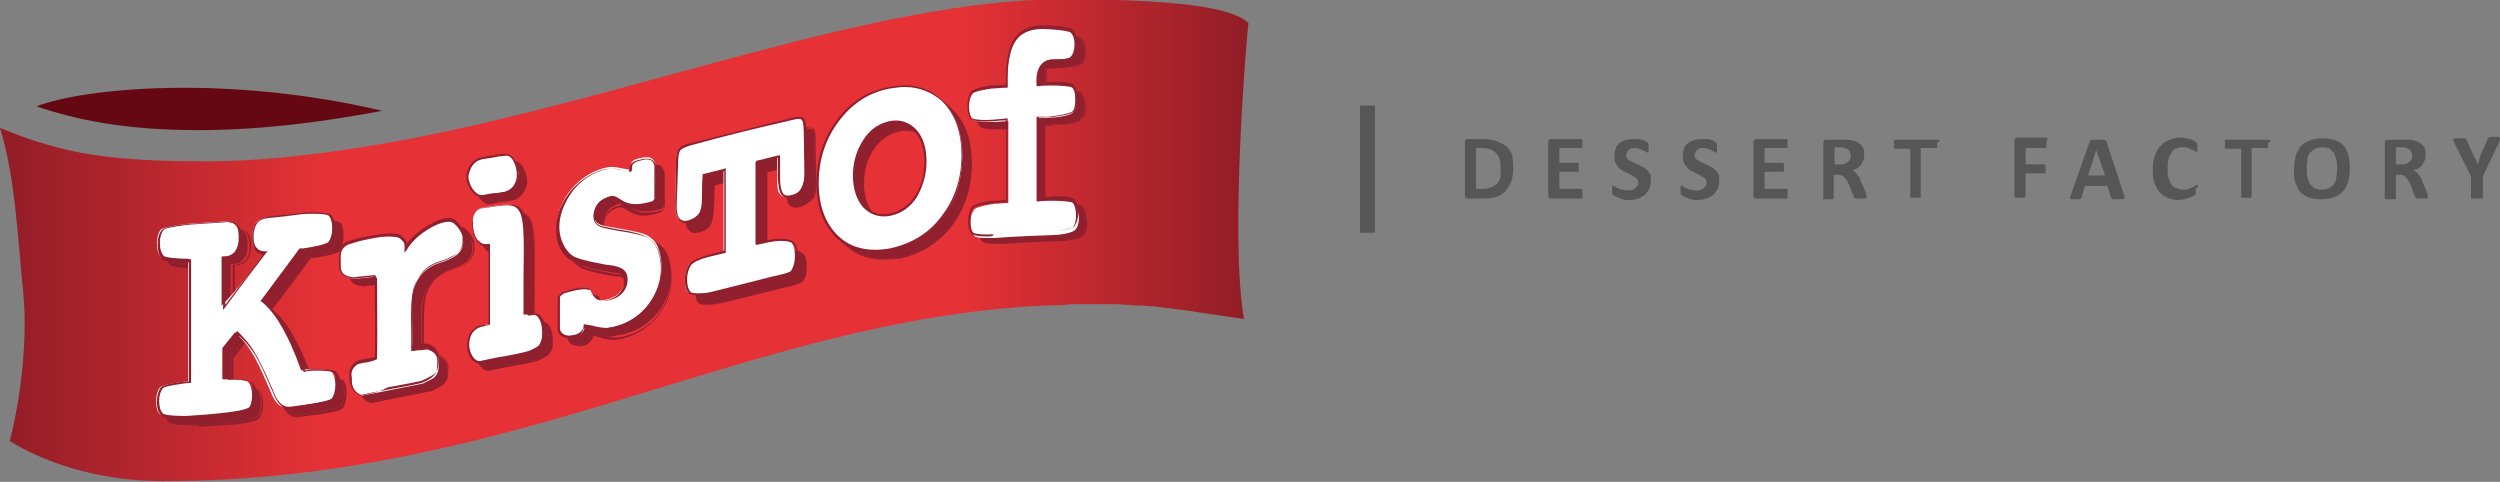 <?xml version="1.0" encoding="UTF-8"?> <!-- Generator: Adobe Illustrator 23.0.1, SVG Export Plug-In . SVG Version: 6.00 Build 0) --> <svg xmlns="http://www.w3.org/2000/svg" xmlns:xlink="http://www.w3.org/1999/xlink" id="Слой_1" x="0px" y="0px" viewBox="0 0 336.2 64.8" style="enable-background:new 0 0 336.2 64.8;" xml:space="preserve"><rect x="0" y="0" width="336.2" height="64.8" fill="#808080" stroke="none"/> <style type="text/css"> .st0{fill:#575656;} .st1{fill:#650813;} .st2{clip-path:url(#SVGID_2_);fill:url(#SVGID_3_);} .st3{fill:#91202F;} .st4{fill:#FFFFFF;} </style> <title>ЛОГО</title> <g> <g> <path class="st0" d="M203.5,22.6c0,0.7-0.1,1.4-0.3,1.9c-0.2,0.5-0.5,0.9-0.8,1.3c-0.4,0.3-0.8,0.6-1.3,0.7 c-0.5,0.2-1.1,0.2-1.8,0.2h-1.9c-0.1,0-0.3,0-0.3-0.1c-0.1-0.1-0.1-0.2-0.1-0.4v-7c0-0.2,0-0.3,0.1-0.4c0.1-0.1,0.2-0.1,0.3-0.1 h2.1c0.7,0,1.3,0.1,1.8,0.3c0.5,0.2,0.9,0.4,1.3,0.7c0.3,0.3,0.6,0.7,0.8,1.2C203.4,21.4,203.5,21.9,203.5,22.6z M201.8,22.6 c0-0.4,0-0.7-0.1-1.1c-0.1-0.3-0.2-0.6-0.4-0.8c-0.2-0.2-0.4-0.4-0.8-0.6c-0.3-0.1-0.7-0.2-1.2-0.2h-0.8v5.5h0.9 c0.4,0,0.8-0.1,1.1-0.2c0.3-0.1,0.6-0.3,0.8-0.5c0.2-0.2,0.4-0.5,0.5-0.9C201.8,23.5,201.8,23.1,201.8,22.6z"></path> <path class="st0" d="M212.8,26.1c0,0.1,0,0.2,0,0.3c0,0.1,0,0.1,0,0.2c0,0,0,0.1-0.1,0.1c0,0-0.1,0-0.1,0h-4c-0.1,0-0.3,0-0.3-0.1 c-0.1-0.1-0.1-0.2-0.1-0.4v-7c0-0.2,0-0.3,0.1-0.4c0.1-0.1,0.2-0.1,0.3-0.1h4c0,0,0.1,0,0.1,0c0,0,0.1,0.1,0.1,0.1 c0,0.1,0,0.1,0,0.2c0,0.1,0,0.2,0,0.3c0,0.1,0,0.2,0,0.3c0,0.1,0,0.1,0,0.2c0,0,0,0.1-0.1,0.1c0,0-0.1,0-0.1,0h-2.9v2h2.4 c0,0,0.1,0,0.1,0c0,0,0.1,0.1,0.1,0.1c0,0,0,0.1,0,0.2c0,0.1,0,0.2,0,0.3c0,0.1,0,0.2,0,0.3c0,0.1,0,0.1,0,0.2c0,0,0,0.1-0.1,0.1 c0,0-0.1,0-0.1,0h-2.4v2.3h2.9c0,0,0.1,0,0.1,0c0,0,0.1,0.1,0.1,0.1c0,0.1,0,0.1,0,0.2C212.8,25.8,212.8,25.9,212.8,26.1z"></path> <path class="st0" d="M222,24.3c0,0.4-0.1,0.8-0.2,1.1c-0.2,0.3-0.4,0.6-0.6,0.8c-0.3,0.2-0.6,0.4-0.9,0.5 c-0.4,0.1-0.7,0.2-1.2,0.2c-0.3,0-0.5,0-0.8-0.1c-0.2,0-0.4-0.1-0.6-0.2c-0.2-0.1-0.3-0.1-0.5-0.2c-0.1-0.1-0.2-0.1-0.3-0.2 c-0.1-0.1-0.1-0.1-0.1-0.2c0-0.1,0-0.2,0-0.4c0-0.1,0-0.2,0-0.3c0-0.1,0-0.2,0-0.2c0-0.1,0-0.1,0.1-0.1c0,0,0.1,0,0.1,0 c0.1,0,0.1,0,0.2,0.1s0.2,0.1,0.4,0.2c0.2,0.1,0.4,0.2,0.6,0.2c0.2,0.1,0.5,0.1,0.8,0.1c0.2,0,0.4,0,0.5-0.1 c0.2,0,0.3-0.1,0.4-0.2c0.1-0.1,0.2-0.2,0.3-0.3c0.1-0.1,0.1-0.3,0.1-0.4c0-0.2,0-0.3-0.1-0.5c-0.1-0.1-0.2-0.2-0.4-0.3 c-0.2-0.1-0.3-0.2-0.5-0.3c-0.2-0.1-0.4-0.2-0.6-0.3c-0.2-0.1-0.4-0.2-0.6-0.3c-0.2-0.1-0.4-0.3-0.5-0.5c-0.2-0.2-0.3-0.4-0.4-0.6 c-0.1-0.2-0.1-0.5-0.1-0.9c0-0.4,0.1-0.7,0.2-1c0.1-0.3,0.3-0.5,0.6-0.7c0.2-0.2,0.5-0.3,0.9-0.4c0.3-0.1,0.7-0.1,1-0.1 c0.2,0,0.4,0,0.6,0c0.2,0,0.4,0.1,0.5,0.1c0.2,0.1,0.3,0.1,0.4,0.2c0.1,0.1,0.2,0.1,0.3,0.2c0,0,0.1,0.1,0.1,0.1c0,0,0,0.1,0,0.1 c0,0,0,0.1,0,0.2c0,0.1,0,0.2,0,0.3c0,0.1,0,0.2,0,0.3c0,0.1,0,0.2,0,0.2c0,0.1,0,0.1-0.1,0.1c0,0-0.1,0-0.1,0c0,0-0.1,0-0.2-0.1 c-0.1-0.1-0.2-0.1-0.4-0.2c-0.1-0.1-0.3-0.1-0.5-0.2c-0.2-0.1-0.4-0.1-0.6-0.1c-0.2,0-0.3,0-0.5,0.1c-0.1,0-0.2,0.1-0.3,0.2 c-0.1,0.1-0.2,0.2-0.2,0.3c0,0.1-0.1,0.2-0.1,0.3c0,0.2,0,0.3,0.1,0.5c0.1,0.1,0.2,0.2,0.4,0.3c0.2,0.1,0.3,0.2,0.6,0.3 c0.2,0.1,0.4,0.2,0.6,0.3c0.2,0.1,0.4,0.2,0.6,0.3c0.2,0.1,0.4,0.3,0.6,0.5c0.2,0.2,0.3,0.4,0.4,0.6C222,23.7,222,24,222,24.3z"></path> <path class="st0" d="M231.2,24.3c0,0.4-0.1,0.8-0.2,1.1c-0.2,0.3-0.4,0.6-0.6,0.8c-0.3,0.2-0.6,0.4-0.9,0.5 c-0.4,0.1-0.7,0.2-1.2,0.2c-0.3,0-0.5,0-0.8-0.1c-0.2,0-0.4-0.1-0.6-0.2c-0.2-0.1-0.3-0.1-0.5-0.2c-0.1-0.1-0.2-0.1-0.3-0.2 c-0.1-0.1-0.1-0.1-0.1-0.2c0-0.1,0-0.2,0-0.4c0-0.1,0-0.2,0-0.3c0-0.1,0-0.2,0-0.2c0-0.1,0-0.1,0.1-0.1c0,0,0.1,0,0.1,0 c0.1,0,0.1,0,0.2,0.1s0.2,0.1,0.4,0.2c0.2,0.1,0.4,0.2,0.6,0.2c0.2,0.1,0.5,0.1,0.8,0.1c0.2,0,0.4,0,0.5-0.1 c0.2,0,0.3-0.1,0.4-0.2c0.1-0.1,0.2-0.2,0.3-0.3c0.1-0.1,0.1-0.3,0.1-0.4c0-0.2,0-0.3-0.1-0.5c-0.1-0.1-0.2-0.2-0.4-0.3 c-0.2-0.1-0.3-0.2-0.5-0.3c-0.2-0.1-0.4-0.2-0.6-0.3c-0.2-0.1-0.4-0.2-0.6-0.3c-0.2-0.1-0.4-0.3-0.5-0.5c-0.2-0.2-0.3-0.4-0.4-0.6 c-0.1-0.2-0.1-0.5-0.1-0.9c0-0.4,0.1-0.7,0.2-1c0.1-0.3,0.3-0.5,0.6-0.7c0.2-0.2,0.5-0.3,0.9-0.4c0.3-0.1,0.7-0.1,1-0.1 c0.2,0,0.4,0,0.6,0c0.2,0,0.4,0.1,0.5,0.1c0.2,0.1,0.3,0.1,0.4,0.2c0.1,0.1,0.2,0.1,0.3,0.2c0,0,0.1,0.1,0.1,0.1c0,0,0,0.1,0,0.1 c0,0,0,0.1,0,0.2c0,0.1,0,0.2,0,0.3c0,0.1,0,0.2,0,0.3c0,0.1,0,0.2,0,0.2c0,0.1,0,0.1-0.1,0.1c0,0-0.1,0-0.1,0c0,0-0.1,0-0.2-0.1 c-0.1-0.1-0.2-0.1-0.4-0.2c-0.1-0.1-0.3-0.1-0.5-0.2c-0.2-0.1-0.4-0.1-0.6-0.1c-0.2,0-0.3,0-0.5,0.1c-0.1,0-0.2,0.1-0.3,0.2 c-0.1,0.1-0.2,0.2-0.2,0.3c0,0.1-0.1,0.2-0.1,0.3c0,0.2,0,0.3,0.1,0.5c0.1,0.1,0.2,0.2,0.4,0.3c0.2,0.1,0.3,0.2,0.6,0.3 c0.2,0.1,0.4,0.2,0.6,0.3c0.2,0.1,0.4,0.2,0.6,0.3c0.2,0.1,0.4,0.3,0.6,0.5c0.2,0.2,0.3,0.4,0.4,0.6 C231.2,23.7,231.2,24,231.2,24.3z"></path> <path class="st0" d="M240.4,26.1c0,0.1,0,0.2,0,0.3c0,0.1,0,0.1,0,0.2c0,0,0,0.1-0.1,0.1c0,0-0.1,0-0.1,0h-4c-0.1,0-0.3,0-0.3-0.1 c-0.1-0.1-0.1-0.2-0.1-0.4v-7c0-0.2,0-0.3,0.1-0.4c0.1-0.1,0.2-0.1,0.3-0.1h4c0,0,0.1,0,0.1,0c0,0,0.1,0.1,0.1,0.1 c0,0.1,0,0.1,0,0.2c0,0.1,0,0.2,0,0.3c0,0.1,0,0.2,0,0.3c0,0.1,0,0.1,0,0.2c0,0,0,0.1-0.1,0.1c0,0-0.1,0-0.1,0h-2.9v2h2.4 c0,0,0.1,0,0.1,0c0,0,0.1,0.1,0.1,0.1c0,0,0,0.1,0,0.2c0,0.1,0,0.2,0,0.3c0,0.1,0,0.2,0,0.3c0,0.1,0,0.1,0,0.2c0,0,0,0.1-0.1,0.1 c0,0-0.1,0-0.1,0h-2.4v2.3h2.9c0,0,0.1,0,0.1,0c0,0,0.1,0.1,0.1,0.1c0,0.1,0,0.1,0,0.2C240.4,25.8,240.4,25.9,240.4,26.1z"></path> <path class="st0" d="M251,26.5c0,0,0,0.1,0,0.1c0,0-0.1,0.1-0.1,0.1c-0.1,0-0.2,0-0.3,0c-0.1,0-0.3,0-0.5,0c-0.2,0-0.3,0-0.4,0 c-0.1,0-0.2,0-0.2,0c-0.1,0-0.1-0.1-0.1-0.1c0,0,0-0.1-0.1-0.1l-0.7-1.8c-0.1-0.2-0.2-0.4-0.3-0.5c-0.1-0.2-0.2-0.3-0.3-0.4 c-0.1-0.1-0.2-0.2-0.4-0.2c-0.1-0.1-0.3-0.1-0.5-0.1h-0.5v3.1c0,0,0,0.1,0,0.1c0,0-0.1,0.1-0.1,0.1c-0.1,0-0.1,0-0.2,0 c-0.1,0-0.2,0-0.4,0c-0.2,0-0.3,0-0.4,0c-0.1,0-0.2,0-0.2,0c-0.1,0-0.1,0-0.1-0.1c0,0,0-0.1,0-0.1v-7.3c0-0.2,0-0.3,0.1-0.4 c0.1-0.1,0.2-0.1,0.3-0.1h2.1c0.2,0,0.4,0,0.5,0c0.1,0,0.3,0,0.4,0c0.3,0,0.6,0.1,0.9,0.2c0.3,0.1,0.5,0.3,0.7,0.4 c0.2,0.2,0.3,0.4,0.4,0.6c0.1,0.2,0.1,0.5,0.1,0.8c0,0.3,0,0.5-0.1,0.7c-0.1,0.2-0.2,0.4-0.3,0.6c-0.1,0.2-0.3,0.3-0.5,0.5 c-0.2,0.1-0.4,0.2-0.7,0.3c0.1,0.1,0.2,0.1,0.3,0.2s0.2,0.2,0.3,0.3c0.1,0.1,0.2,0.3,0.3,0.4s0.2,0.3,0.2,0.5l0.7,1.6 c0.1,0.2,0.1,0.3,0.1,0.3C251,26.4,251,26.4,251,26.5z M248.9,21c0-0.3-0.1-0.5-0.2-0.7c-0.1-0.2-0.3-0.3-0.6-0.4 c-0.1,0-0.2,0-0.3-0.1c-0.1,0-0.3,0-0.4,0h-0.7v2.3h0.8c0.2,0,0.4,0,0.6-0.1c0.2-0.1,0.3-0.1,0.4-0.2c0.1-0.1,0.2-0.2,0.3-0.4 C248.8,21.4,248.9,21.2,248.9,21z"></path> <path class="st0" d="M260.5,19.3c0,0.1,0,0.2,0,0.3c0,0.1,0,0.2,0,0.2c0,0.1,0,0.1-0.1,0.1c0,0-0.1,0-0.1,0h-2v6.5 c0,0,0,0.1,0,0.1c0,0-0.1,0.1-0.1,0.1c-0.1,0-0.1,0-0.2,0c-0.1,0-0.2,0-0.4,0c-0.2,0-0.3,0-0.4,0c-0.1,0-0.2,0-0.2,0 c-0.1,0-0.1,0-0.1-0.1c0,0,0-0.1,0-0.1V20h-2c0,0-0.1,0-0.1,0c0,0-0.1-0.1-0.1-0.1c0-0.1,0-0.1,0-0.2c0-0.1,0-0.2,0-0.3 c0-0.1,0-0.2,0-0.3c0-0.1,0-0.2,0-0.2c0-0.1,0-0.1,0.1-0.1c0,0,0.1,0,0.1,0h5.7c0,0,0.1,0,0.1,0c0,0,0.1,0.1,0.1,0.1 c0,0.1,0,0.1,0,0.2C260.5,19.1,260.5,19.2,260.5,19.3z"></path> <path class="st0" d="M275.2,19.3c0,0.1,0,0.2,0,0.3s0,0.2,0,0.2c0,0.1-0.1,0.1-0.1,0.1c0,0-0.1,0-0.1,0h-2.6v2.2h2.5 c0,0,0.1,0,0.1,0c0,0,0.1,0.1,0.1,0.1c0,0.1,0,0.1,0,0.2c0,0.1,0,0.2,0,0.3s0,0.2,0,0.3c0,0.1,0,0.2,0,0.2c0,0.1,0,0.1-0.1,0.1 c0,0-0.1,0-0.1,0h-2.5v3c0,0,0,0.1,0,0.1c0,0-0.1,0.1-0.1,0.1c-0.1,0-0.1,0-0.2,0.1c-0.1,0-0.2,0-0.4,0c-0.2,0-0.3,0-0.4,0 c-0.1,0-0.2,0-0.3-0.1c-0.1,0-0.1-0.1-0.1-0.1c0,0,0-0.1,0-0.1v-7.3c0-0.2,0-0.3,0.1-0.4c0.1-0.1,0.2-0.1,0.3-0.1h3.8 c0,0,0.1,0,0.1,0c0,0,0.1,0.1,0.1,0.1c0,0.1,0,0.1,0,0.2C275.2,19.1,275.2,19.2,275.2,19.3z"></path> <path class="st0" d="M285.6,26.1c0.1,0.1,0.1,0.3,0.1,0.4c0,0.1,0,0.2-0.1,0.2c0,0-0.1,0.1-0.2,0.1c-0.1,0-0.3,0-0.5,0 c-0.2,0-0.4,0-0.5,0c-0.1,0-0.2,0-0.3,0c-0.1,0-0.1,0-0.1-0.1c0,0,0-0.1-0.1-0.1l-0.5-1.6h-3l-0.5,1.6c0,0.1,0,0.1-0.1,0.1 c0,0-0.1,0.1-0.1,0.1c-0.1,0-0.1,0-0.3,0c-0.1,0-0.3,0-0.4,0c-0.2,0-0.3,0-0.4,0c-0.1,0-0.2,0-0.2-0.1c0,0-0.1-0.1,0-0.2 c0-0.1,0-0.2,0.1-0.3l2.5-7.1c0-0.1,0.1-0.1,0.1-0.2c0,0,0.1-0.1,0.2-0.1c0.1,0,0.2,0,0.3,0s0.3,0,0.5,0c0.2,0,0.4,0,0.6,0 s0.3,0,0.3,0c0.1,0,0.1,0.1,0.2,0.1c0,0,0.1,0.1,0.1,0.2L285.6,26.1z M281.9,20.2L281.9,20.2l-1.1,3.4h2.3L281.9,20.2z"></path> <path class="st0" d="M295.3,25.5c0,0.1,0,0.2,0,0.3c0,0.1,0,0.1,0,0.2c0,0.1,0,0.1,0,0.1c0,0-0.1,0.1-0.1,0.1c0,0-0.1,0.1-0.3,0.2 c-0.1,0.1-0.3,0.1-0.5,0.2c-0.2,0.1-0.4,0.1-0.6,0.2c-0.2,0-0.5,0.1-0.8,0.1c-0.5,0-1-0.1-1.5-0.3c-0.4-0.2-0.8-0.4-1.1-0.8 c-0.3-0.3-0.5-0.8-0.7-1.3c-0.2-0.5-0.2-1.1-0.2-1.8c0-0.7,0.1-1.3,0.3-1.8c0.2-0.5,0.4-1,0.8-1.3c0.3-0.4,0.7-0.6,1.2-0.8 s1-0.3,1.5-0.3c0.2,0,0.4,0,0.6,0.1c0.2,0,0.4,0.1,0.6,0.1c0.2,0.1,0.3,0.1,0.5,0.2c0.1,0.1,0.2,0.1,0.3,0.2 c0.1,0.1,0.1,0.1,0.1,0.1c0,0,0,0.1,0.1,0.1c0,0.1,0,0.1,0,0.2c0,0.1,0,0.2,0,0.3c0,0.1,0,0.2,0,0.3c0,0.1,0,0.2,0,0.2 c0,0.1,0,0.1-0.1,0.1c0,0-0.1,0-0.1,0c-0.1,0-0.1,0-0.2-0.1c-0.1-0.1-0.2-0.2-0.4-0.2c-0.2-0.1-0.3-0.2-0.5-0.2 c-0.2-0.1-0.5-0.1-0.7-0.1c-0.3,0-0.6,0.1-0.9,0.2c-0.3,0.1-0.5,0.3-0.6,0.6c-0.2,0.2-0.3,0.5-0.4,0.9c-0.1,0.3-0.1,0.7-0.1,1.2 c0,0.5,0,0.9,0.1,1.2c0.1,0.3,0.2,0.6,0.4,0.9s0.4,0.4,0.7,0.5c0.3,0.1,0.5,0.2,0.9,0.2c0.3,0,0.5,0,0.7-0.1 c0.2-0.1,0.4-0.1,0.5-0.2c0.2-0.1,0.3-0.2,0.4-0.2c0.1-0.1,0.2-0.1,0.2-0.1c0,0,0.1,0,0.1,0c0,0,0,0,0.1,0.1c0,0.1,0,0.1,0,0.2 C295.3,25.2,295.3,25.3,295.3,25.5z"></path> <path class="st0" d="M305,19.3c0,0.1,0,0.2,0,0.3c0,0.1,0,0.2,0,0.2c0,0.1,0,0.1-0.1,0.1c0,0-0.1,0-0.1,0h-2v6.5c0,0,0,0.1,0,0.1 c0,0-0.1,0.1-0.1,0.1c-0.1,0-0.1,0-0.2,0c-0.1,0-0.2,0-0.4,0c-0.2,0-0.3,0-0.4,0c-0.1,0-0.2,0-0.2,0c-0.1,0-0.1,0-0.1-0.1 c0,0,0-0.1,0-0.1V20h-2c0,0-0.1,0-0.1,0c0,0-0.1-0.1-0.1-0.1c0-0.1,0-0.1,0-0.2c0-0.1,0-0.2,0-0.3c0-0.1,0-0.2,0-0.3 c0-0.1,0-0.2,0-0.2c0-0.1,0-0.1,0.1-0.1c0,0,0.1,0,0.1,0h5.7c0,0,0.1,0,0.1,0c0,0,0.1,0.1,0.1,0.1c0,0.1,0,0.1,0,0.2 C305,19.1,305,19.2,305,19.3z"></path> <path class="st0" d="M316,22.6c0,0.7-0.1,1.3-0.2,1.8c-0.2,0.5-0.4,1-0.7,1.3c-0.3,0.4-0.7,0.6-1.2,0.8c-0.5,0.2-1,0.3-1.7,0.3 c-0.6,0-1.2-0.1-1.6-0.2c-0.5-0.2-0.9-0.4-1.2-0.7c-0.3-0.3-0.5-0.8-0.7-1.3c-0.2-0.5-0.2-1.1-0.2-1.8c0-0.6,0.1-1.2,0.2-1.8 c0.2-0.5,0.4-1,0.7-1.3c0.3-0.4,0.7-0.6,1.2-0.8c0.5-0.2,1-0.3,1.7-0.3c0.6,0,1.1,0.1,1.6,0.2c0.5,0.2,0.9,0.4,1.2,0.7 c0.3,0.3,0.5,0.8,0.7,1.3C315.9,21.3,316,21.9,316,22.6z M314.3,22.7c0-0.4,0-0.8-0.1-1.2c-0.1-0.3-0.2-0.6-0.3-0.9 c-0.2-0.2-0.4-0.4-0.6-0.6c-0.3-0.1-0.6-0.2-1-0.2c-0.4,0-0.7,0.1-1,0.2c-0.3,0.2-0.5,0.4-0.7,0.6c-0.2,0.3-0.3,0.5-0.3,0.9 s-0.1,0.7-0.1,1.1c0,0.4,0,0.8,0.1,1.2c0.1,0.3,0.2,0.6,0.3,0.9c0.2,0.2,0.4,0.4,0.6,0.6c0.3,0.1,0.6,0.2,1,0.2 c0.4,0,0.7-0.1,1-0.2c0.3-0.1,0.5-0.4,0.7-0.6c0.2-0.3,0.3-0.6,0.3-0.9S314.3,23.1,314.3,22.7z"></path> <path class="st0" d="M326.5,26.5c0,0,0,0.1,0,0.1c0,0-0.1,0.1-0.1,0.1c-0.1,0-0.2,0-0.3,0c-0.1,0-0.3,0-0.5,0c-0.2,0-0.3,0-0.4,0 c-0.1,0-0.2,0-0.2,0c-0.1,0-0.1-0.1-0.1-0.1c0,0,0-0.1-0.1-0.1l-0.7-1.8c-0.1-0.2-0.2-0.4-0.3-0.5c-0.1-0.2-0.2-0.3-0.3-0.4 c-0.1-0.1-0.2-0.2-0.3-0.2c-0.1-0.1-0.3-0.1-0.5-0.1h-0.5v3.1c0,0,0,0.1,0,0.1c0,0-0.1,0.1-0.1,0.1c-0.1,0-0.1,0-0.2,0 c-0.1,0-0.2,0-0.4,0c-0.2,0-0.3,0-0.4,0c-0.1,0-0.2,0-0.3,0c-0.1,0-0.1,0-0.1-0.1c0,0,0-0.1,0-0.1v-7.3c0-0.2,0-0.3,0.1-0.4 c0.1-0.1,0.2-0.1,0.3-0.1h2.1c0.2,0,0.4,0,0.5,0c0.1,0,0.3,0,0.4,0c0.3,0,0.6,0.1,0.9,0.2c0.3,0.1,0.5,0.3,0.7,0.4 c0.2,0.2,0.3,0.4,0.4,0.6c0.1,0.2,0.1,0.5,0.1,0.8c0,0.3,0,0.5-0.1,0.7s-0.2,0.4-0.3,0.6c-0.1,0.2-0.3,0.3-0.5,0.5 c-0.2,0.1-0.4,0.2-0.7,0.3c0.1,0.1,0.2,0.1,0.3,0.2c0.1,0.1,0.2,0.2,0.3,0.3c0.1,0.1,0.2,0.3,0.3,0.4c0.1,0.2,0.2,0.3,0.2,0.5 l0.7,1.6c0.1,0.2,0.1,0.3,0.1,0.3C326.5,26.4,326.5,26.4,326.5,26.5z M324.4,21c0-0.3-0.1-0.5-0.2-0.7c-0.1-0.2-0.3-0.3-0.6-0.4 c-0.1,0-0.2,0-0.3-0.1c-0.1,0-0.3,0-0.4,0h-0.7v2.3h0.8c0.2,0,0.4,0,0.6-0.1c0.2-0.1,0.3-0.1,0.4-0.2c0.1-0.1,0.2-0.2,0.3-0.4 C324.4,21.4,324.4,21.2,324.4,21z"></path> <path class="st0" d="M333.9,23.7v2.8c0,0,0,0.1,0,0.1c0,0-0.1,0.1-0.1,0.1c-0.1,0-0.1,0-0.3,0c-0.1,0-0.2,0-0.4,0 c-0.2,0-0.3,0-0.4,0c-0.1,0-0.2,0-0.3,0c-0.1,0-0.1,0-0.1-0.1c0,0,0-0.1,0-0.1v-2.8l-2.2-4.4c-0.1-0.2-0.1-0.3-0.2-0.4 c0-0.1,0-0.1,0-0.2c0,0,0.1-0.1,0.3-0.1c0.1,0,0.3,0,0.5,0c0.2,0,0.3,0,0.5,0c0.1,0,0.2,0,0.3,0c0.1,0,0.1,0.1,0.1,0.1 s0.1,0.1,0.1,0.1l0.9,2c0.1,0.2,0.2,0.4,0.3,0.6c0.1,0.2,0.2,0.4,0.3,0.7h0c0.1-0.2,0.2-0.4,0.2-0.7c0.1-0.2,0.2-0.4,0.2-0.6 l0.9-2c0-0.1,0-0.1,0.1-0.2c0,0,0.1-0.1,0.1-0.1s0.1,0,0.3-0.1c0.1,0,0.3,0,0.4,0c0.2,0,0.4,0,0.5,0c0.1,0,0.2,0,0.3,0.1 c0,0,0.1,0.1,0,0.2c0,0.1-0.1,0.2-0.1,0.4L333.9,23.7z"></path> </g> <path class="st1" d="M51.4,14.9c-20.8-4.9-40-3.1-46.5-0.6c5.3,1.8,11.8,3.2,21.8,3.2C34.7,17.5,43,16.5,51.4,14.9"></path> <g> <defs> <path id="SVGID_1_" d="M167.9,3.2L167.9,3.2 M54.4,18.8c-9.2,1.7-18.3,2.9-27.1,2.9c-10.2,0-16.2-0.8-21.1-2.3 C4,18.8,2,18,0,17.2C2.1,24,2.4,32.4,3.1,39.1c0.7,6.5-0.4,15-1.8,20.2c4.3,2.7,11.6,5.4,20.6,5.4c47.3,0,78.4-21.6,118.3-23.6 c0.7,0,3.7-0.1,3.9-0.2c0.2,0,0.4,0,0.6,0c0.3,0,1.3,0,1.5,0c0.5,0,1.8,0,2,0c0.3,0,0.6,0,0.9,0c0.2,0,1.6,0,2.2,0.1 c0.2,0,1.1,0,1.4,0.1c0.1,0,0.3,0,0.4,0c0.7,0,1.3,0.1,2,0.1c0.1,0,5.8,0.7,6.1,0.8c1.4,0.2,4,0.6,6.1,0.9 c-2-11.2,0.5-39.7,0.6-39.8c-1.7-1.6-6.6-3.2-25.3-3.2C117.6,0,85.5,12.9,54.4,18.8"></path> </defs> <clipPath id="SVGID_2_"> <use xlink:href="#SVGID_1_" style="overflow:visible;"></use> </clipPath> <linearGradient id="SVGID_3_" gradientUnits="userSpaceOnUse" x1="24.757" y1="174.233" x2="26.996" y2="174.233" gradientTransform="matrix(74.977 0 0 -74.977 -1856.218 13095.925)"> <stop offset="0" style="stop-color:#911D27"></stop> <stop offset="0.261" style="stop-color:#E63236"></stop> <stop offset="0.77" style="stop-color:#E63236"></stop> <stop offset="1" style="stop-color:#911D27"></stop> </linearGradient> <rect y="0" class="st2" width="167.9" height="64.8"></rect> </g> <path class="st3" d="M36.8,35c-0.6,0-1-0.2-1.3-0.5c-0.3-0.3-0.4-0.9-0.4-1.6c0-0.9,0.2-1.5,0.5-1.9c0.3-0.4,0.9-0.7,1.7-0.8 c1.5-0.2,2.9-0.3,4.4-0.5c0.8-0.1,3.4-0.1,3.7,0.2c0.3,0.3,0.5,0.9,0.5,1.8c0,0.8-0.2,1.5-0.5,1.9c-0.3,0.5-2.8,0.8-3.5,0.9 c0,0-0.1,0-0.2,0c-0.1,0-0.2,0-0.2,0c-1.7,2.3-3.5,4.7-5.2,7c1,0.8,1.9,1.9,2.7,3.3c0.9,1.5,1.8,3.5,2.7,6c0.1,0,0.1,0,0.2,0 c0.1,0,0.2,0,0.3-0.1c0.7-0.1,3.2-0.1,3.6,0.3c0.3,0.4,0.5,0.9,0.5,1.7c0,0.9-0.2,1.5-0.5,1.9c-0.3,0.4-2.9,0.8-3.7,0.9 c-0.7,0.1-1.5,0.2-2.2,0.3c-1,0.1-1.7-0.6-2.3-2.1c-0.1-0.3-0.2-0.5-0.3-0.7c-0.9-2.1-1.6-3.6-2.3-4.7c-0.6-1-1.4-1.9-2.2-2.6 c-0.6,0.7-1.1,1.4-1.7,2.1V52c0.1,0,0.2,0,0.3,0c0.6-0.1,2.9,0,3.2,0.4c0.3,0.4,0.5,0.9,0.5,1.7c0,0.9-0.2,1.5-0.5,1.9 c-0.4,0.4-2.7,0.8-3.5,0.8c-1.5,0.1-3,0.3-4.6,0.4c-0.8,0-3.4,0-3.8-0.4c-0.4-0.4-0.5-1-0.5-1.8c0-0.8,0.2-1.4,0.5-1.8 c0.3-0.4,2.8-0.8,3.5-0.8c0.1,0,0.2,0,0.3,0V36c-0.1,0-0.2,0-0.3,0c-0.6,0-3.1,0-3.4-0.4c-0.3-0.4-0.5-1-0.5-1.8 c0-0.9,0.2-1.5,0.5-1.9c0.4-0.4,2.9-0.7,3.7-0.8c1.5-0.1,3-0.2,4.6-0.3c0.8-0.1,1.4,0.1,1.7,0.4c0.4,0.4,0.5,1,0.5,1.8 c0,0.8-0.2,1.4-0.5,1.8c-0.3,0.4-0.8,0.7-1.5,0.7c-0.1,0-0.2,0-0.3,0v6.6C33.1,39.9,35,37.5,36.8,35"></path> <path class="st3" d="M26.6,57.2c-0.8,0-3.3,0-3.6-0.4c-0.4-0.4-0.5-1-0.5-1.9c0-0.8,0.2-1.4,0.5-1.8c0.4-0.5,3-0.8,3.5-0.8l0.1,0 c0,0,0.1,0,0.1,0V36.1c-0.1,0-0.2,0-0.2,0c0,0-0.1,0-0.1,0c-0.6,0-3,0-3.4-0.5c-0.3-0.4-0.5-1-0.5-1.8c0-0.9,0.2-1.5,0.5-1.9 c0.4-0.4,3.1-0.8,3.8-0.8c1.6-0.1,3.1-0.2,4.6-0.3c0.8-0.1,1.4,0.1,1.8,0.4c0.4,0.4,0.6,1,0.6,1.8c0,0.8-0.2,1.4-0.5,1.9 c-0.3,0.5-0.9,0.7-1.5,0.8l-0.1,0c0,0-0.1,0-0.1,0v6.4c1.6-2.1,3.4-4.4,5.3-7c-0.5,0-1-0.2-1.2-0.5c-0.3-0.3-0.4-0.9-0.4-1.6 c0-0.9,0.2-1.5,0.5-2c0.4-0.4,0.9-0.7,1.8-0.8c1.4-0.2,2.9-0.3,4.4-0.5c0.2,0,0.4,0,0.7-0.1c0.7,0,2.7,0,3,0.3 c0.4,0.3,0.5,1,0.5,1.8c0,0.8-0.2,1.5-0.5,2c-0.3,0.5-2.8,0.9-3.5,1c0,0-0.1,0-0.2,0c-0.1,0-0.1,0-0.2,0c-1.6,2.2-3.3,4.5-5.2,6.9 c1,0.8,1.9,1.9,2.7,3.3c0.8,1.4,1.8,3.4,2.7,6c0,0,0.1,0,0.1,0c0.1,0,0.2,0,0.3-0.1c0.1,0,0.3,0,0.6,0c0.9,0,2.7,0,3.1,0.3 c0.4,0.4,0.5,1,0.5,1.8c0,0.9-0.2,1.5-0.5,2c-0.3,0.4-2.7,0.8-3.8,0.9c-0.7,0.1-1.5,0.2-2.2,0.3c-1,0.1-1.8-0.6-2.4-2.1 c-0.1-0.3-0.2-0.6-0.3-0.7c-0.9-2.1-1.6-3.6-2.3-4.6c-0.6-1-1.3-1.8-2.1-2.6l-0.3,0.4c-0.4,0.5-0.8,1.1-1.3,1.6v4l0.2,0 c0.1,0,0.1,0,0.2,0c0.7,0,2.7,0,3.1,0.4c0.3,0.4,0.5,1,0.5,1.8c0,0.9-0.2,1.5-0.6,2c-0.4,0.5-3,0.8-3.5,0.8 c-1.5,0.1-3.1,0.2-4.6,0.3C26.7,57.2,26.6,57.2,26.6,57.2 M26.8,36v16.5l-0.1,0c-0.1,0-0.1,0-0.2,0l-0.1,0c-0.8,0-3.1,0.4-3.4,0.8 c-0.3,0.4-0.5,1-0.5,1.7c0,0.8,0.2,1.4,0.5,1.8c0.3,0.3,2.5,0.4,3.5,0.3c0.1,0,0.1,0,0.2,0c1.5-0.1,3-0.2,4.6-0.3 c0.9-0.1,3.1-0.4,3.4-0.8c0.3-0.4,0.5-1,0.5-1.9c0-0.8-0.2-1.3-0.5-1.7c-0.3-0.3-2.1-0.4-3-0.4c-0.1,0-0.2,0-0.2,0l-0.4,0v-4.2l0,0 c0.4-0.5,0.9-1.1,1.3-1.6l0.4-0.6l0.1,0.1c0.8,0.8,1.6,1.7,2.2,2.7c0.6,1,1.4,2.6,2.3,4.7c0.1,0.2,0.1,0.4,0.3,0.7 c0.6,1.5,1.3,2.1,2.2,2c0.7-0.1,1.5-0.2,2.2-0.3c1.6-0.2,3.4-0.6,3.7-0.9c0.3-0.4,0.5-1.1,0.5-1.9c0-0.8-0.2-1.3-0.5-1.7 c-0.2-0.3-1.9-0.3-3-0.3c-0.2,0-0.4,0-0.6,0c-0.1,0-0.2,0-0.3,0.1c-0.1,0-0.2,0-0.2,0l-0.1,0l0,0c-1-2.6-1.9-4.6-2.7-6 c-0.9-1.4-1.8-2.5-2.7-3.3l-0.1,0l0,0c1.9-2.5,3.6-4.7,5.2-7l0,0l0,0c0,0,0.1,0,0.2,0c0.1,0,0.2,0,0.2,0c1.4-0.2,3.2-0.6,3.4-0.9 c0.3-0.4,0.5-1.1,0.5-1.9c0-0.8-0.2-1.4-0.5-1.7c-0.2-0.2-1.7-0.3-2.9-0.3c-0.3,0-0.5,0-0.7,0.1c-1.5,0.2-3,0.4-4.4,0.5 c-0.8,0.1-1.3,0.3-1.7,0.7c-0.3,0.4-0.5,1-0.5,1.9c0,0.7,0.1,1.2,0.4,1.5c0.2,0.3,0.7,0.5,1.2,0.5l0.1,0L36.9,35 c-2,2.7-3.8,5.1-5.5,7.3l-0.1,0.2v-6.9l0.1,0c0.1,0,0.1,0,0.2,0l0.1,0c0.6-0.1,1.1-0.3,1.4-0.7c0.3-0.4,0.5-1,0.5-1.8 c0-0.8-0.2-1.4-0.5-1.8c-0.3-0.3-0.9-0.5-1.7-0.4c-1.5,0.1-3,0.2-4.6,0.3c-0.9,0.1-3.4,0.4-3.7,0.8c-0.3,0.4-0.5,1-0.5,1.8 c0,0.8,0.2,1.4,0.5,1.7c0.3,0.3,2.4,0.4,3.3,0.4c0,0,0.1,0,0.1,0C26.5,36,26.6,36,26.8,36L26.8,36z"></path> <path class="st3" d="M98.9,24.2c-0.9,0.2-1.9,0.5-2.8,0.7c0,1,0,2-0.1,3c0,1-0.2,1.8-0.4,2.3c-0.3,0.5-0.7,0.8-1.4,1 c-0.7,0.2-1.2,0.1-1.5-0.2c-0.3-0.3-0.5-1-0.5-1.9v-0.2c0.1-1.9,0.1-3.8,0.1-5.6c0-0.9,0.1-1.5,0.3-1.7c0.2-0.3,0.6-0.5,1.3-0.7 c4.7-1.2,9.4-2.4,14-3.5c0.7-0.2,1.1-0.1,1.3,0c0.2,0.2,0.3,0.7,0.3,1.6c0,1.8,0.1,3.7,0.1,5.5v0.2c0,0.9-0.2,1.6-0.5,2.1 c-0.3,0.5-0.8,0.8-1.4,1c-0.7,0.2-1.1,0.1-1.4-0.3c-0.3-0.3-0.4-1-0.4-2.1c0-1,0-2,0-2.9c-0.9,0.2-1.9,0.5-2.9,0.7v11.1 c0.7-0.2,1.3-0.3,2-0.5c0.8-0.2,2.5-0.1,2.8,0.2c0.4,0.3,0.5,0.9,0.5,1.8c0,0.9-0.2,1.5-0.5,2c-0.4,0.5-2,0.8-2.8,1 c-2.8,0.7-5.5,1.3-8.3,2c-0.8,0.2-2.3,0.3-2.7,0c-0.4-0.3-0.5-0.9-0.5-1.8c0-0.9,0.2-1.5,0.5-2c0.4-0.5,1.9-1,2.7-1.2 c0.7-0.2,1.3-0.3,2-0.5V24.2z"></path> <path class="st3" d="M95.4,41c-0.4,0-1,0-1.2-0.2c-0.4-0.3-0.6-0.9-0.6-1.8c0-0.9,0.2-1.5,0.5-2c0.4-0.5,1.9-1,2.7-1.2 c0.6-0.2,1.3-0.3,1.9-0.5v-11c-0.9,0.2-1.8,0.4-2.7,0.7c0,1,0,1.9-0.1,2.9c0,1.1-0.2,1.8-0.4,2.3c-0.3,0.5-0.7,0.8-1.4,1 c-0.7,0.2-1.2,0.1-1.5-0.3c-0.3-0.3-0.5-1-0.5-1.9v-0.2c0-1.1,0.1-2.2,0.1-3.3l0.1-2.3c0-0.9,0.1-1.5,0.3-1.8 c0.2-0.3,0.7-0.5,1.3-0.7c5.2-1.3,9.7-2.4,14-3.5c0.7-0.2,1.1-0.1,1.3,0.1c0.2,0.2,0.3,0.7,0.3,1.7c0,1.8,0.1,3.7,0.1,5.5v0.2 c0,0.9-0.2,1.7-0.5,2.1c-0.3,0.5-0.8,0.8-1.5,1c-0.7,0.2-1.2,0.1-1.5-0.3c-0.3-0.4-0.4-1-0.5-2.1c0-1,0-1.9,0-2.9 c-0.9,0.2-1.8,0.4-2.7,0.7v11c0.6-0.2,1.3-0.3,1.9-0.5c0.7-0.2,2.5-0.1,2.9,0.2c0.4,0.3,0.5,0.9,0.5,1.8c0,0.9-0.2,1.6-0.6,2.1 c-0.3,0.4-1.5,0.7-2.4,0.9c-0.2,0-0.3,0.1-0.5,0.1c-2.7,0.6-5.4,1.3-8.3,2.1C96.5,40.9,95.9,41,95.4,41 M98.9,24.1v11.3l-0.1,0 c-0.7,0.2-1.3,0.3-2,0.5c-0.9,0.2-2.3,0.7-2.6,1.2c-0.3,0.5-0.5,1.1-0.5,2c0,0.8,0.2,1.4,0.5,1.7c0.2,0.1,0.6,0.2,1.2,0.2 c0.5,0,1.1-0.1,1.5-0.2c2.9-0.7,5.7-1.4,8.3-2.1c0.1,0,0.3-0.1,0.5-0.1c0.8-0.2,2-0.4,2.3-0.8c0.4-0.5,0.5-1.1,0.5-2 c0-0.8-0.2-1.4-0.5-1.7c-0.2-0.2-1.1-0.3-2-0.3c-0.3,0-0.5,0-0.7,0.1c-0.7,0.2-1.3,0.3-2,0.5l-0.1,0V23l0.1,0 c1-0.2,1.9-0.5,2.9-0.7l0.1,0v0.1c0,1,0,2,0,2.9c0,1,0.2,1.7,0.4,2c0.3,0.3,0.7,0.4,1.3,0.3c0.6-0.2,1.1-0.5,1.4-0.9 c0.3-0.5,0.4-1.2,0.4-2.1v-0.2c-0.1-1.8-0.1-3.7-0.1-5.5c0-0.9-0.1-1.4-0.3-1.6c-0.2-0.2-0.6-0.2-1.2,0c-4.3,1-8.9,2.1-14,3.5 c-0.6,0.2-1.1,0.4-1.3,0.7c-0.2,0.3-0.3,0.9-0.3,1.7l-0.1,2.3c0,1.1-0.1,2.2-0.1,3.3v0.2c0,0.9,0.1,1.5,0.4,1.8 c0.3,0.3,0.7,0.4,1.4,0.2c0.6-0.2,1.1-0.5,1.3-0.9c0.3-0.5,0.4-1.2,0.4-2.3c0-1,0-2,0.1-3v-0.1l0.1,0C97,24.6,97.9,24.3,98.9,24.1 L98.9,24.1z"></path> <path class="st3" d="M130.5,22c0,3.2-0.9,6-2.7,8.3c-1.8,2.3-4.1,3.8-7,4.3c-2.9,0.6-5.2,0-7-1.6c-1.8-1.7-2.7-4.1-2.7-7.3 c0-3.2,0.9-6,2.7-8.4c1.8-2.4,4.1-3.9,7-4.5c2.9-0.6,5.2,0,7,1.8C129.6,16.3,130.5,18.8,130.5,22 M120.8,29.9 c1.4-0.3,2.5-1.1,3.4-2.4c0.9-1.3,1.3-2.9,1.3-4.7c0-1.8-0.4-3.2-1.3-4.2c-0.9-1-2-1.3-3.4-1.1c-1.4,0.3-2.5,1.1-3.4,2.4 c-0.9,1.3-1.3,2.9-1.3,4.7c0,1.8,0.5,3.2,1.4,4.2C118.3,29.8,119.4,30.2,120.8,29.9"></path> <path class="st3" d="M119.1,34.9c-2.1,0.1-3.9-0.5-5.3-1.8c-1.8-1.7-2.7-4.1-2.7-7.3c0-3.2,0.9-6,2.7-8.5c1.8-2.4,4.2-4,7.1-4.5 c2.9-0.6,5.3,0,7.1,1.8c1.8,1.7,2.7,4.2,2.7,7.4c0,3.2-0.9,6-2.7,8.4c-1.8,2.3-4.2,3.8-7.1,4.4C120.2,34.8,119.6,34.9,119.1,34.9 M122.5,12.7c-0.5,0-1.1,0.1-1.7,0.2c-2.8,0.6-5.2,2.1-7,4.5c-1.8,2.4-2.7,5.2-2.7,8.4c0,3.2,0.9,5.6,2.7,7.2 c1.8,1.6,4.1,2.2,6.9,1.6c2.9-0.6,5.2-2,7-4.3c1.8-2.3,2.7-5.1,2.7-8.3c0-3.2-0.9-5.7-2.7-7.4C126.4,13.3,124.6,12.6,122.5,12.7 M120.1,30c-1.1,0-2-0.4-2.8-1.2c-0.9-1-1.4-2.4-1.4-4.2c0-1.8,0.5-3.4,1.3-4.7c0.9-1.3,2.1-2.1,3.5-2.4c1.4-0.3,2.6,0.1,3.5,1.1 c0.9,1,1.3,2.4,1.3,4.2c0,1.8-0.4,3.4-1.3,4.7c-0.9,1.3-2.1,2.2-3.5,2.4C120.6,30,120.3,30,120.1,30 M121.6,17.6 c-0.2,0-0.5,0-0.7,0.1c-1.4,0.3-2.5,1.1-3.4,2.4c-0.9,1.3-1.3,2.9-1.3,4.6c0,1.8,0.5,3.2,1.3,4.1c0.9,1,2,1.3,3.3,1.1 c1.4-0.3,2.5-1.1,3.4-2.4c0.9-1.3,1.3-2.9,1.3-4.7c0-1.8-0.4-3.2-1.3-4.1C123.5,17.9,122.6,17.5,121.6,17.6"></path> <path class="st3" d="M79.8,44.9c0,0.2,0.1,1.2-1.8,1.4c-0.5,0.1-1.7-0.2-1.6-1.2c0-2,0-2.2,0-4.1c0-0.3,0.4-0.6,0.8-0.8 c1-0.3,3.1-0.9,3.4-0.2c0.4,0.9,0.8,1.6,2.1,1.3c1.5-0.3,2.5-1.3,2.5-2.7c0-1.2-0.8-1.6-1.9-1.8c-1.7-0.3-3.4-0.5-5-1.1 c-0.8-0.3-1.6-1.3-1.9-2.2c-1.4-4.1,1.9-9.1,6.5-10c0.9-0.2,1.9,0.2,3,0.3c0.2-0.8-0.1-1.3,1.7-1.6c0.7-0.1,1.5-0.2,1.7,0.9 c0,2,0.1,2.7,0.1,4.4c0,0.2-0.3,0.6-0.5,0.6c-4.1,1.2-4.1-1.1-5.6-0.7c-1.3,0.4-2,1.1-2.1,2.4c-0.1,1.3,0.9,1.5,2,1.7 c1.6,0.3,3.3,0.5,4.8,1c0.8,0.3,1.6,1.1,1.8,1.8c1.7,4.6-1.4,10.1-6.8,10.8C81.9,45.5,80.9,45.1,79.8,44.9"></path> <path class="st3" d="M77.8,46.5c-0.2,0-0.8,0-1.2-0.4c-0.2-0.2-0.3-0.5-0.3-0.9c0-0.5,0-1,0-1.3c0-0.9,0-1.4,0-2.8 c0-0.3,0.5-0.7,0.8-0.8c0.6-0.2,1.7-0.5,2.6-0.5c0.5,0,0.9,0.2,1,0.5c0.3,0.8,0.7,1.3,1.5,1.3c0.2,0,0.3,0,0.5-0.1 c1.5-0.3,2.4-1.3,2.4-2.6c0-1.1-0.7-1.5-1.9-1.7c-0.3,0-0.6-0.1-0.8-0.1c-1.4-0.2-2.9-0.5-4.1-1c-0.9-0.4-1.7-1.4-2-2.3 c-0.7-1.9-0.3-4.2,0.9-6.2c1.3-2.1,3.4-3.5,5.6-3.9c0.2,0,0.3,0,0.5,0c0.5,0,1,0.1,1.5,0.2c0.3,0.1,0.6,0.1,0.9,0.2 c0-0.1,0-0.2,0-0.3c0.1-0.7,0.2-1,1.7-1.3c0.2,0,0.4-0.1,0.6-0.1c0.7,0,1.1,0.4,1.3,1.1c0,0.9,0,1.6,0,2.1c0,0.7,0.1,1.3,0,2.3 c0,0.3-0.3,0.6-0.6,0.7c-0.8,0.2-1.5,0.4-2.1,0.4c-1.1,0-1.7-0.4-2.2-0.7c-0.3-0.2-0.6-0.4-0.9-0.4c-0.1,0-0.2,0-0.3,0 c-1.3,0.4-1.9,1.1-2,2.3c-0.1,1.2,0.8,1.4,1.9,1.6l0,0c0.3,0.1,0.7,0.1,1,0.2c1.3,0.2,2.6,0.4,3.8,0.9c0.8,0.3,1.6,1.1,1.9,1.9 c0.9,2.3,0.6,5-0.9,7.1c-1.4,2.1-3.6,3.5-6.1,3.8c-0.1,0-0.3,0-0.4,0c-0.6,0-1.1-0.1-1.7-0.3c-0.3-0.1-0.6-0.2-1-0.2 c-0.1,0.8-0.7,1.3-1.9,1.4C77.9,46.4,77.9,46.5,77.8,46.5 M79.7,39.9c-0.8,0-1.9,0.3-2.5,0.5c-0.3,0.1-0.7,0.5-0.7,0.7 c0,1.4,0,1.9,0,2.8c0,0.4,0,0.8,0,1.3c0,0.3,0.1,0.5,0.3,0.7c0.3,0.3,0.9,0.4,1.2,0.4c1.1-0.1,1.7-0.6,1.7-1.3c0,0,0,0,0,0l0-0.1 l0.1,0c0.4,0.1,0.7,0.1,1.1,0.2c0.6,0.1,1.2,0.3,1.7,0.3c0.1,0,0.2,0,0.4,0c2.4-0.3,4.6-1.6,5.9-3.7c1.4-2.1,1.7-4.7,0.8-7 c-0.3-0.7-1.1-1.5-1.8-1.7c-1.2-0.4-2.5-0.6-3.8-0.9c-0.3-0.1-0.7-0.1-1-0.2l0,0c-1-0.2-2.1-0.4-2-1.8c0.1-1.3,0.8-2.1,2.2-2.5 c0.1,0,0.3-0.1,0.4-0.1c0.4,0,0.7,0.2,1.1,0.4c0.5,0.3,1,0.7,2.1,0.7c0.6,0,1.3-0.1,2-0.3c0.2-0.1,0.5-0.4,0.5-0.5 c0-0.9,0-1.5,0-2.3c0-0.6,0-1.2,0-2.1c-0.1-0.6-0.5-0.9-1.1-0.9c-0.2,0-0.3,0-0.5,0.1c-1.5,0.3-1.5,0.6-1.6,1.2 c0,0.1,0,0.3-0.1,0.4l0,0.1l-0.1,0c-0.3,0-0.7-0.1-1-0.2c-0.5-0.1-1-0.2-1.5-0.2c-0.2,0-0.3,0-0.5,0c-2.2,0.4-4.2,1.8-5.5,3.8 c-1.2,2-1.6,4.1-0.9,6c0.3,0.8,1,1.8,1.8,2.1c1.3,0.5,2.7,0.7,4.1,1c0.3,0,0.6,0.1,0.8,0.1c1,0.2,2.1,0.5,2,1.9 c0,1.4-1,2.4-2.6,2.8c-0.2,0-0.4,0.1-0.6,0.1c-1,0-1.4-0.7-1.7-1.5C80.4,40,80.1,39.9,79.7,39.9"></path> <path class="st3" d="M56.7,48c0.7,0,1.3-0.2,2.1-0.2c1,0.4,1.4,1,1.4,1.6c0,0.9,0.1,1.9-0.8,2.5c-0.2,0.1-1.1,0.6-1.4,0.7 c-3,0.6-5,1-8.1,1.6c-0.9-0.3-1.5-1.2-1.4-2.1c0-0.6-0.3-1.1,0.6-2.1c0.5-0.5,2.8-0.6,2.8-0.9c0.1-3.2,0-7.4,0-10.5 c0-0.1-0.1-0.2-0.2-0.4c-0.6,0.1-2,0.2-2.8,0.3c-2.1-0.2-1.9-1.2-1.9-2.2c0-0.5-0.3-1.7,1-2.4c0.2-0.1,1.4-0.4,1.6-0.5 c2-0.4,4.1-0.9,5.5-0.4c0.9,0.7,0.7,0.8,0.7,1.6c1.4-2.3,5-4.3,6.3-3.8c0.8,0.4,1.5,1.8,1.4,2.1c-0.1,0.3,0.4,1.3-0.9,2.4 c-0.4,0.3-1.4,0.8-1.8,0.9C58.3,37,57,38.7,56.7,41C56.5,43.2,56.7,45.8,56.7,48"></path> <path class="st3" d="M49.8,54.2L49.8,54.2c-0.9-0.3-1.5-1.2-1.5-2.2c0-0.1,0-0.2,0-0.4c-0.1-0.5-0.1-1,0.6-1.8 c0.3-0.3,1.1-0.5,1.8-0.6c0.4-0.1,0.9-0.2,1-0.2c0-2.5,0-5.6,0-8.4c0-0.7,0-1.5,0-2.1c0-0.1,0-0.1-0.1-0.2c0,0,0-0.1,0-0.1 c-0.3,0-0.7,0.1-1.1,0.1c-0.6,0.1-1.2,0.1-1.5,0.2l0,0l0,0c-2.1-0.2-2-1.2-2-2.1l0-0.2c0-0.1,0-0.2,0-0.3c0-0.6-0.1-1.6,1-2.2 c0.2-0.1,1.4-0.4,1.7-0.5c1.4-0.3,2.8-0.6,4-0.6c0.6,0,1.1,0.1,1.6,0.2l0,0c0.8,0.6,0.8,0.8,0.8,1.3c1.3-2,4.1-3.6,5.6-3.6 c0.2,0,0.4,0,0.6,0.1c0.8,0.4,1.6,1.8,1.5,2.2c0,0.1,0,0.1,0,0.3c0,0.5,0.1,1.3-0.9,2.2c-0.4,0.4-1.4,0.8-1.8,0.9 c-2.4,0.6-3.8,2.3-4,4.7c-0.1,1.5-0.1,3.3-0.1,4.9c0,0.7,0,1.3,0,2c0.3,0,0.6,0,0.8-0.1c0.4,0,0.7-0.1,1.1-0.1l0,0l0,0 c0.9,0.4,1.4,1,1.4,1.6c0,0.1,0,0.2,0,0.3c0,0.8,0,1.7-0.9,2.3c-0.2,0.1-1.1,0.6-1.4,0.7c-1.7,0.4-3.1,0.6-4.6,0.9 C52.3,53.7,51.2,53.9,49.8,54.2L49.8,54.2z M51.7,38L51.7,38c0.1,0.1,0.1,0.2,0.1,0.2c0.1,0.1,0.1,0.2,0.1,0.3c0,0.7,0,1.4,0,2.1 c0,2.8,0,5.9,0,8.4c0,0.2-0.4,0.3-1.1,0.4c-0.7,0.1-1.5,0.3-1.7,0.5c-0.7,0.7-0.6,1.1-0.6,1.6c0,0.1,0,0.3,0,0.4 c0,0.9,0.5,1.7,1.4,2c1.3-0.3,2.4-0.5,3.5-0.7c1.5-0.3,2.9-0.5,4.6-0.9c0.3-0.1,1.1-0.5,1.4-0.7c0.8-0.5,0.8-1.3,0.8-2.1 c0-0.1,0-0.2,0-0.3c0-0.4-0.2-1-1.3-1.5c-0.4,0-0.7,0.1-1.1,0.1c-0.3,0-0.6,0.1-1,0.1l-0.1,0V48c0-0.7,0-1.3,0-2.1 c0-1.7-0.1-3.4,0.1-4.9c0.2-2.5,1.7-4.2,4.2-4.8c0.4-0.1,1.4-0.5,1.7-0.9c1-0.8,0.9-1.6,0.9-2c0-0.1,0-0.2,0-0.3 c0.1-0.3-0.6-1.6-1.4-2c-0.1-0.1-0.3-0.1-0.5-0.1c-1.5,0-4.5,1.8-5.7,3.8L55.7,35v-0.4c0-0.1,0-0.2,0-0.3c0-0.5,0-0.6-0.7-1.2 c-0.4-0.2-0.9-0.2-1.5-0.2c-1.2,0-2.6,0.3-3.9,0.6c-0.3,0.1-1.4,0.4-1.6,0.5c-1,0.6-1,1.5-0.9,2.1c0,0.1,0,0.2,0,0.3l0,0.2 c0,0.9,0,1.8,1.8,1.9c0.4-0.1,1-0.1,1.6-0.2C50.9,38.1,51.3,38.1,51.7,38L51.7,38z"></path> <path class="st3" d="M71.8,43.2c0.7-0.1,0.2,0.2,0.9,0.1c1.2-0.3,1.6,1.5,1.6,2.3c0,0.7,0.2,1.1-0.4,1.9c-0.1,0.2-1.2,0.8-1.5,0.8 C69.6,49,68.9,49,66,49.7c-1.2,0.4-1.9-1.4-1.9-2.2c0-0.8,0.3-2.3,1.9-2.7c0.5-0.1,0.3,0.1,0.9-0.1V34.1c-1.7,0.3-2.2-1.7-2.2-2.7 c0-0.7-0.2-2,1.4-2.4C72.6,28,71.8,27.4,71.8,43.2"></path> <path class="st3" d="M65.7,49.9c-0.6,0-1-0.5-1.3-0.9c-0.3-0.5-0.4-1.1-0.4-1.5c0-0.7,0.2-2.3,2-2.7c0.2-0.1,0.4-0.1,0.4,0 c0.1,0,0.2,0,0.4,0V34.2c-0.1,0-0.2,0-0.2,0c-1.5,0-2-1.9-2-2.8c0-0.1,0-0.1,0-0.2c0-0.7,0-1.9,1.5-2.3c0.3,0,0.6-0.1,0.8-0.1 c1.1-0.2,1.9-0.3,2.6-0.3c0.7,0,1.1,0.1,1.5,0.5c1,0.9,1,3.5,0.9,9.8c0,1.3,0,2.7,0,4.3c0.3,0,0.3,0,0.4,0.1c0,0,0,0,0.1,0 c0.1,0,0.1,0,0.2,0c0.1,0,0.2,0,0.3,0c0.3,0,0.5,0.1,0.7,0.3c0.6,0.5,0.7,1.6,0.7,2.1c0,0.1,0,0.3,0,0.4c0,0.5,0,0.9-0.4,1.6 c-0.1,0.2-1.3,0.8-1.5,0.9c-1.4,0.4-2.3,0.5-3.3,0.7c-0.9,0.2-1.7,0.3-3.1,0.6C65.9,49.8,65.8,49.9,65.7,49.9 M66.3,44.8 c-0.1,0-0.1,0-0.2,0c-1.7,0.4-1.9,1.9-1.9,2.6c0,0.3,0.1,0.9,0.4,1.4c0.2,0.4,0.6,0.8,1.1,0.8c0.1,0,0.2,0,0.3-0.1 c1.4-0.3,2.2-0.5,3.1-0.6c0.9-0.2,1.8-0.3,3.3-0.7c0.3-0.1,1.3-0.7,1.4-0.8c0.4-0.7,0.4-1,0.4-1.5c0-0.1,0-0.2,0-0.4 c0-0.5-0.2-1.5-0.6-2c-0.2-0.2-0.5-0.3-0.8-0.2c-0.4,0.1-0.5,0-0.6-0.1c0,0,0,0-0.1,0c-0.1,0-0.1,0-0.2,0l-0.1,0v-0.1 c0-1.6,0-3.1,0-4.4c0.1-6.2,0.1-8.8-0.9-9.7c-0.3-0.3-0.7-0.4-1.3-0.4c-0.6,0-1.5,0.1-2.5,0.3c-0.3,0-0.5,0.1-0.8,0.1 c-1.4,0.4-1.4,1.4-1.4,2.1c0,0.1,0,0.1,0,0.2c0,0.8,0.5,2.6,1.8,2.6c0.1,0,0.2,0,0.3,0l0.1,0v10.8l-0.1,0c-0.3,0.1-0.5,0.1-0.6,0.1 C66.3,44.8,66.3,44.8,66.3,44.8"></path> <path class="st3" d="M69.1,26.9c-1.6,0.3-1.1,0.1-2.8,0.5c-1.4,0.3-2.3-1.6-2.2-2.5c0-0.6,0.5-2.1,1.7-2.4c0.3-0.1,1.3-0.2,1.7-0.3 c1.3-0.3,1.3-0.1,1.8-0.2c1.2,0.1,1.6,1.8,1.6,2.5C70.8,25.2,70.5,26.4,69.1,26.9"></path> <path class="st3" d="M65.9,27.5c-0.4,0-0.8-0.2-1.1-0.5c-0.6-0.6-1-1.6-0.9-2.2c0-0.7,0.5-2.2,1.8-2.5c0.2,0,0.6-0.1,0.9-0.2 c0.3-0.1,0.6-0.1,0.8-0.2c0.8-0.2,1.1-0.2,1.3-0.2c0.2,0,0.2,0,0.4-0.1l0,0h0c1.3,0.1,1.7,1.9,1.7,2.6c-0.1,1.4-0.7,2.3-1.8,2.6 c-0.8,0.2-1.1,0.2-1.4,0.2c-0.3,0-0.6,0.1-1.5,0.2C66.1,27.4,66,27.5,65.9,27.5 M69.2,21.9c-0.2,0-0.3,0.1-0.5,0.1 c-0.2,0-0.5,0-1.3,0.2c-0.2,0-0.5,0.1-0.8,0.2c-0.4,0.1-0.7,0.1-0.9,0.2c-1.2,0.3-1.6,1.8-1.6,2.3c0,0.5,0.3,1.5,0.9,2 c0.4,0.4,0.8,0.5,1.2,0.4c0.9-0.2,1.2-0.2,1.5-0.2c0.3,0,0.6-0.1,1.3-0.2c1.1-0.3,1.6-1.1,1.7-2.5C70.7,23.7,70.3,22,69.2,21.9"></path> <path class="st3" d="M145.5,27.9c-0.3-0.3-2.1-0.4-2.8-0.4c-0.7,0-1.4,0-2.1,0.1v0.2v-11c0.7,0,1.3-0.1,2-0.1 c0.8,0,2.5-0.3,2.8-0.7c0.3-0.3,0.5-0.9,0.5-1.7c0-0.8-0.2-1.4-0.5-1.7c-0.3-0.3-2.1-0.4-2.8-0.4c-0.6,0-1.3,0-2,0.1V9.2 c0.3,0,0.5,0,0.8,0c0.7,0,3.5-0.2,3.9-0.6c0.3-0.4,0.5-0.9,0.5-1.7c0-0.8-0.2-1.4-0.5-1.7c-0.3-0.3-3.1-0.5-3.9-0.5 c-1.3,0.1-2.6,0.1-3.8,0.2c-0.3,0-0.5,0.1-0.7,0.3c-0.2,0.2-0.3,0.4-0.3,0.7v6.8l-0.1,0c-0.6,0-1.2,0.1-1.8,0.1 c-0.7,0.1-2.5,0.4-2.8,0.8c-0.3,0.4-0.5,1-0.5,1.8c0,0.8,0.2,1.3,0.5,1.7c0.3,0.3,2.1,0.3,2.8,0.3c0.7,0,1.3-0.1,2-0.1v11v-0.2 c-0.6,0-1.2,0.1-1.8,0.1c-0.7,0.1-2.5,0.4-2.8,0.8c-0.3,0.4-0.5,1-0.5,1.8c0,0.8,0.2,1.3,0.5,1.7c0.3,0.3,2.1,0.3,2.8,0.3 c2.7-0.2,5.3-0.3,8-0.4c0.8,0,2.5-0.3,2.8-0.7c0.3-0.3,0.5-0.9,0.5-1.7C146,28.8,145.9,28.2,145.5,27.9"></path> <path class="st3" d="M133.9,32.5L133.9,32.5c-0.8,0-1.8-0.1-2-0.3c-0.3-0.3-0.5-0.9-0.5-1.7c0-0.8,0.2-1.4,0.5-1.8 c0.4-0.4,2.2-0.8,2.9-0.8c0.6,0,1.2-0.1,1.7-0.1V17.1l-0.6,0c-0.4,0-0.9,0.1-1.3,0.1c-0.2,0-0.6,0-0.9,0c-0.8,0-1.8-0.1-2-0.3 c-0.3-0.3-0.5-0.9-0.5-1.7c0-0.8,0.2-1.4,0.5-1.8c0.4-0.4,2.2-0.8,2.9-0.8c0.6,0,1.2-0.1,1.8-0.1l0,0V5.7c0-0.3,0.1-0.5,0.3-0.7 c0.2-0.2,0.5-0.3,0.8-0.3c1.3-0.1,2.6-0.1,3.8-0.2c0,0,0.1,0,0.2,0c0.8,0,3.4,0.2,3.8,0.5c0.3,0.4,0.5,1,0.5,1.8 c0,0.8-0.2,1.4-0.5,1.8c-0.4,0.4-3.6,0.6-3.9,0.6c-0.2,0-0.4,0-0.7,0v3c0.6,0,1.2,0,1.9-0.1c0.1,0,0.3,0,0.4,0 c0.8,0,2.2,0.1,2.5,0.4c0.3,0.4,0.5,1,0.5,1.8c0,0.8-0.2,1.4-0.5,1.8c-0.4,0.4-2.2,0.7-2.9,0.7c-0.4,0-0.9,0-1.3,0.1 c-0.2,0-0.4,0-0.6,0v10.6c0.7,0,1.3-0.1,2-0.1c0.1,0,0.3,0,0.4,0c0.8,0,2.2,0,2.5,0.4c0.3,0.4,0.5,0.9,0.5,1.8 c0,0.8-0.2,1.4-0.5,1.8c-0.4,0.4-2.2,0.7-2.9,0.7c-2.7,0.1-5.4,0.2-8,0.4C134.5,32.5,134.2,32.5,133.9,32.5 M136.7,16.9v11l-0.1,0 c-0.6,0-1.2,0.1-1.8,0.1c-0.8,0.1-2.5,0.4-2.7,0.8c-0.3,0.4-0.5,0.9-0.5,1.7c0,0.8,0.1,1.3,0.4,1.6c0.2,0.2,0.9,0.3,1.9,0.3 c0.3,0,0.6,0,0.9,0c2.6-0.2,5.3-0.3,8-0.4c0.8,0,2.5-0.4,2.8-0.7c0.3-0.3,0.5-0.9,0.5-1.6c0-0.8-0.2-1.3-0.5-1.7 c-0.2-0.2-1.1-0.3-2.3-0.3c-0.2,0-0.3,0-0.4,0c-0.7,0-1.4,0-2.1,0.1l-0.1,0v-11l0.1,0c0.2,0,0.5,0,0.7,0c0.4,0,0.9,0,1.3-0.1 c0.8,0,2.5-0.4,2.8-0.7c0.3-0.3,0.5-0.9,0.5-1.6c0-0.8-0.2-1.3-0.5-1.7c-0.2-0.2-1.1-0.3-2.3-0.3c-0.2,0-0.3,0-0.4,0 c-0.7,0-1.3,0-2,0.1l-0.1,0V9.1l0.1,0c0.2,0,0.5,0,0.8,0c1.4-0.1,3.6-0.3,3.8-0.5c0.3-0.3,0.5-0.9,0.5-1.7c0-0.8-0.2-1.3-0.5-1.7 c-0.3-0.3-2.6-0.5-3.6-0.5c-0.1,0-0.1,0-0.2,0c-1.2,0-2.5,0.1-3.8,0.2c-0.3,0-0.5,0.1-0.7,0.3c-0.2,0.1-0.2,0.3-0.2,0.6v6.9l-0.2,0 c-0.6,0-1.2,0.1-1.8,0.1c-0.8,0.1-2.5,0.4-2.7,0.8c-0.3,0.4-0.5,0.9-0.5,1.7c0,0.8,0.1,1.3,0.4,1.6c0.2,0.2,0.9,0.3,1.9,0.3 c0.3,0,0.6,0,0.9,0c0.4,0,0.9-0.1,1.3-0.1L136.7,16.9z"></path> <path class="st4" d="M35.6,34c-0.6,0-1-0.2-1.3-0.5c-0.3-0.3-0.4-0.9-0.4-1.6c0-0.9,0.2-1.5,0.5-1.9c0.3-0.4,0.9-0.7,1.7-0.8 c1.5-0.2,2.9-0.4,4.4-0.5c0.8-0.1,3.4-0.1,3.7,0.2c0.3,0.3,0.5,0.9,0.5,1.8c0,0.8-0.2,1.5-0.5,1.9c-0.3,0.5-2.8,0.8-3.5,0.9 c0,0-0.1,0-0.2,0c-0.1,0-0.2,0-0.2,0c-1.7,2.3-3.5,4.7-5.2,7c1,0.8,1.9,1.9,2.7,3.3c0.9,1.5,1.8,3.5,2.7,6c0.1,0,0.1,0,0.2,0 c0.1,0,0.2,0,0.3-0.1c0.7-0.1,3.2-0.1,3.6,0.3c0.3,0.4,0.5,0.9,0.5,1.7c0,0.9-0.2,1.5-0.5,1.9c-0.3,0.4-2.9,0.8-3.7,0.9 c-0.7,0.1-1.5,0.2-2.2,0.3c-1,0.1-1.7-0.6-2.3-2.1c-0.1-0.3-0.2-0.5-0.3-0.7c-0.9-2.1-1.6-3.6-2.3-4.7c-0.6-1-1.4-1.9-2.2-2.6 c-0.6,0.7-1.1,1.4-1.7,2.1V51c0.1,0,0.2,0,0.3,0c0.6-0.1,2.9,0,3.2,0.4c0.3,0.4,0.5,0.9,0.5,1.7c0,0.9-0.2,1.5-0.5,1.9 c-0.4,0.4-2.7,0.7-3.5,0.8c-1.5,0.1-3,0.3-4.6,0.3c-0.8,0-3.4,0-3.8-0.4c-0.4-0.4-0.5-1-0.5-1.8c0-0.8,0.2-1.4,0.5-1.8 c0.3-0.4,2.8-0.7,3.5-0.8c0.1,0,0.2,0,0.3,0V35c-0.1,0-0.2,0-0.3,0c-0.6,0-3.1,0-3.4-0.4c-0.3-0.4-0.5-1-0.5-1.8 c0-0.9,0.2-1.5,0.5-1.9c0.4-0.4,2.9-0.7,3.7-0.8c1.5-0.1,3-0.2,4.6-0.3c0.8-0.1,1.4,0.1,1.7,0.4c0.4,0.4,0.5,0.9,0.5,1.8 c0,0.8-0.2,1.4-0.5,1.8c-0.3,0.4-0.8,0.7-1.5,0.7c-0.1,0-0.2,0-0.3,0v6.6C32,38.9,33.8,36.4,35.6,34"></path> <path class="st3" d="M24.9,56.3c-1.1,0-2.8-0.1-3.2-0.4c-0.4-0.4-0.6-1-0.6-1.9c0-0.8,0.2-1.4,0.5-1.9c0.4-0.5,3.2-0.8,3.6-0.8 l0.2,0v-16l-0.2,0c-0.4,0-3.1,0-3.5-0.5c-0.3-0.4-0.5-1-0.5-1.9c0-0.9,0.2-1.6,0.6-2c0.4-0.5,3.4-0.8,3.8-0.8 c1.6-0.1,3.1-0.2,4.6-0.3c0.8-0.1,1.4,0.1,1.8,0.5c0.4,0.4,0.6,1,0.6,1.9c0,0.8-0.2,1.5-0.5,1.9c-0.4,0.5-0.9,0.7-1.6,0.8 c-0.1,0-0.1,0-0.2,0v6.1c1.6-2.1,3.3-4.4,5.1-6.8c-0.5-0.1-0.9-0.2-1.1-0.6c-0.3-0.4-0.4-0.9-0.4-1.7c0-0.9,0.2-1.6,0.6-2 c0.4-0.4,1-0.7,1.8-0.8c1.4-0.2,2.9-0.3,4.4-0.5c0.7-0.1,3.4-0.1,3.8,0.3c0.4,0.4,0.6,1,0.6,1.9c0,0.9-0.2,1.5-0.5,2 c-0.4,0.5-2.6,0.8-3.6,1c0,0-0.1,0-0.2,0c-0.1,0-0.1,0-0.1,0c-1.7,2.3-3.4,4.5-5.1,6.8c0.9,0.8,1.8,1.8,2.7,3.3 c0.8,1.4,1.7,3.4,2.7,5.9c0,0,0.1,0,0.1,0c0.1,0,0.2,0,0.4-0.1c0.6-0.1,3.3-0.1,3.7,0.3c0.4,0.4,0.6,1,0.6,1.8c0,0.9-0.2,1.6-0.5,2 c-0.4,0.4-2.5,0.8-3.8,1c-0.7,0.1-1.4,0.2-2.1,0.3l-0.1,0c-1,0.1-1.9-0.6-2.5-2.1c-0.1-0.3-0.2-0.5-0.3-0.7 c-0.9-2.1-1.6-3.6-2.2-4.6c-0.6-0.9-1.3-1.8-2.1-2.5l-0.3,0.4c-0.4,0.5-0.8,1.1-1.3,1.6v3.9l0.1,0c0.5-0.1,2.9,0,3.3,0.4 c0.4,0.4,0.5,1,0.5,1.8c0,0.9-0.2,1.6-0.6,2c-0.5,0.6-3.5,0.9-3.6,0.9c-1.6,0.1-3.1,0.3-4.6,0.3C25.5,56.3,25.2,56.3,24.9,56.3 M25.7,34.9v16.6l-0.4,0c-0.8,0.1-3.1,0.4-3.4,0.7c-0.3,0.4-0.5,1-0.5,1.7c0,0.8,0.2,1.4,0.5,1.7c0.3,0.3,2.6,0.4,3.7,0.3 c1.5-0.1,3-0.2,4.6-0.4c1-0.1,3.1-0.4,3.4-0.8c0.3-0.4,0.5-1,0.5-1.8c0-0.7-0.2-1.3-0.5-1.6c-0.3-0.3-2.4-0.4-3.1-0.3l-0.4,0v-4.3 l0,0c0.4-0.5,0.9-1.1,1.3-1.6l0.5-0.6l0.1,0.1c0.8,0.8,1.6,1.7,2.2,2.7c0.6,1,1.4,2.6,2.3,4.7c0.1,0.2,0.2,0.4,0.3,0.7 c0.5,1.4,1.3,2.1,2.2,2l0.1,0c0.7-0.1,1.4-0.2,2.1-0.3c2-0.3,3.4-0.6,3.6-0.9c0.3-0.4,0.5-1,0.5-1.8c0-0.8-0.2-1.3-0.5-1.6 c-0.3-0.3-2.7-0.3-3.4-0.2c-0.1,0-0.2,0-0.3,0.1c-0.1,0-0.2,0-0.2,0l-0.1,0l0-0.1c-1-2.6-1.9-4.5-2.7-6c-0.8-1.4-1.8-2.5-2.7-3.3 L35,40.5l0.1-0.1c1.7-2.3,3.5-4.7,5.2-7l0,0l0.1,0c0.1,0,0.1,0,0.2,0c0.1,0,0.1,0,0.2,0c1.5-0.2,3.2-0.6,3.4-0.9 c0.3-0.4,0.5-1,0.5-1.8c0-0.8-0.2-1.4-0.5-1.7c-0.3-0.3-2.7-0.3-3.6-0.2c-1.5,0.2-3,0.4-4.4,0.5c-0.8,0.1-1.3,0.3-1.6,0.7 c-0.3,0.4-0.5,1-0.5,1.8c0,0.7,0.1,1.2,0.4,1.5c0.2,0.3,0.6,0.5,1.2,0.5l0.3,0l-0.2,0.2c-2,2.6-3.8,5-5.5,7.3L30,41.7v-7.2l0.1,0 c0.1,0,0.2,0,0.3,0c0.6-0.1,1.1-0.3,1.4-0.7c0.3-0.4,0.5-1,0.5-1.8c0-0.8-0.2-1.4-0.5-1.7c-0.3-0.3-0.9-0.5-1.6-0.4 c-1.5,0.1-3,0.2-4.6,0.3c-1,0.1-3.3,0.4-3.6,0.7c-0.3,0.4-0.5,1-0.5,1.8c0,0.8,0.2,1.3,0.5,1.7c0.3,0.3,2.5,0.4,3.3,0.4L25.7,34.9z "></path> <path class="st4" d="M97.5,22.8c-0.9,0.2-1.9,0.5-2.8,0.7c0,1,0,2-0.1,3c0,1-0.2,1.8-0.4,2.3c-0.3,0.5-0.7,0.8-1.4,1 c-0.7,0.2-1.2,0.1-1.5-0.2c-0.3-0.3-0.5-1-0.5-1.9v-0.2c0-1.9,0.1-3.8,0.1-5.6c0-0.9,0.1-1.5,0.3-1.7c0.2-0.3,0.6-0.5,1.3-0.7 c4.7-1.2,9.4-2.4,14-3.5c0.7-0.2,1.1-0.1,1.3,0c0.2,0.2,0.3,0.7,0.3,1.6c0,1.8,0.1,3.7,0.1,5.5v0.2c0,0.9-0.2,1.6-0.5,2.1 c-0.3,0.5-0.8,0.8-1.4,1c-0.7,0.2-1.1,0.1-1.4-0.3c-0.3-0.3-0.4-1-0.4-2.1c0-1,0-2,0-2.9c-1,0.2-1.9,0.5-2.9,0.7v11.1 c0.7-0.2,1.3-0.3,2-0.5c0.8-0.2,2.5-0.1,2.8,0.2c0.3,0.3,0.5,0.9,0.5,1.8c0,0.9-0.2,1.5-0.5,2c-0.4,0.5-2,0.8-2.8,1 c-2.8,0.7-5.5,1.3-8.3,2c-0.8,0.2-2.3,0.3-2.7,0c-0.4-0.3-0.5-0.9-0.5-1.8c0-0.9,0.2-1.5,0.5-2c0.4-0.5,1.9-1,2.7-1.2 c0.7-0.2,1.3-0.3,2-0.5V22.8z"></path> <path class="st3" d="M93.8,39.7c-0.5,0-0.9-0.1-1.1-0.2c-0.4-0.3-0.6-0.9-0.6-1.9c0-0.9,0.2-1.6,0.6-2.1c0.4-0.6,2.1-1.1,2.8-1.3 l1.9-0.5V23c-0.8,0.2-1.7,0.4-2.5,0.6c0,1,0,1.9-0.1,2.9c0,1.1-0.2,1.8-0.5,2.4c-0.3,0.5-0.8,0.9-1.4,1c-0.7,0.2-1.3,0.1-1.6-0.3 c-0.3-0.4-0.5-1-0.5-2v-0.2l0.1-5.6c0-0.9,0.1-1.5,0.4-1.8c0.2-0.3,0.7-0.6,1.4-0.7c5.1-1.3,9.7-2.4,14-3.5 c0.7-0.2,1.2-0.1,1.4,0.1c0.2,0.2,0.3,0.8,0.4,1.7c0,1.8,0.1,3.7,0.1,5.5v0.2c0,1-0.2,1.7-0.5,2.2c-0.3,0.5-0.8,0.9-1.5,1 c-0.7,0.2-1.2,0.1-1.5-0.3c-0.3-0.4-0.4-1.1-0.5-2.2c0-0.9,0-1.8,0-2.8c-0.9,0.2-1.7,0.4-2.6,0.6v10.8c0.4-0.1,0.8-0.2,1.2-0.3 l0.6-0.1c0.8-0.2,2.5-0.1,2.9,0.3c0.4,0.3,0.6,1,0.6,1.9c0,0.9-0.2,1.6-0.6,2.1c-0.3,0.4-1.3,0.6-2.4,0.9c-0.2,0-0.3,0.1-0.5,0.1 c-2.7,0.6-5.5,1.3-8.3,2C95.1,39.6,94.4,39.7,93.8,39.7 M97.6,22.6v11.4l-2.1,0.5c-0.9,0.2-2.3,0.7-2.6,1.2 c-0.3,0.5-0.5,1.1-0.5,1.9c0,0.8,0.2,1.4,0.5,1.7c0.3,0.2,1.7,0.2,2.6,0c2.8-0.7,5.6-1.4,8.3-2.1c0.1,0,0.3-0.1,0.5-0.1 c0.7-0.2,2-0.4,2.3-0.8c0.3-0.5,0.5-1.1,0.5-1.9c0-0.8-0.2-1.4-0.5-1.7c-0.3-0.3-1.9-0.4-2.7-0.2l-0.6,0.1 c-0.5,0.1-0.9,0.2-1.4,0.3l-0.2,0V21.6l0.1,0c1-0.2,1.9-0.5,2.9-0.7l0.2,0l0,0.2c0,1,0,2,0,2.9c0,1,0.2,1.7,0.4,2 c0.2,0.3,0.6,0.4,1.2,0.2c0.6-0.1,1.1-0.4,1.3-0.9c0.3-0.5,0.4-1.1,0.4-2v-0.2c0-1.8-0.1-3.7-0.1-5.5c0-1.1-0.2-1.4-0.3-1.5 c-0.1-0.1-0.4-0.2-1.1,0c-4.4,1-9,2.1-14,3.5c-0.6,0.2-1,0.4-1.2,0.6c-0.2,0.3-0.3,0.8-0.3,1.7L91,27.6c0,0.9,0.1,1.5,0.4,1.8 c0.3,0.3,0.7,0.4,1.3,0.2c0.6-0.2,1-0.5,1.3-0.9c0.3-0.5,0.4-1.2,0.4-2.2c0-1,0-2,0.1-3l0-0.1l0.1,0c0.9-0.2,1.9-0.5,2.8-0.7 L97.6,22.6z"></path> <path class="st4" d="M129.4,21c0,3.2-0.9,6-2.7,8.3c-1.8,2.3-4.1,3.8-7,4.3c-2.9,0.6-5.2,0-7-1.6c-1.8-1.7-2.7-4.1-2.7-7.3 c0-3.2,0.9-6,2.7-8.4c1.8-2.4,4.1-3.9,7-4.5c2.9-0.6,5.2,0,7,1.8C128.5,15.3,129.4,17.8,129.4,21 M119.7,28.9 c1.4-0.3,2.5-1.1,3.4-2.4c0.9-1.3,1.3-2.9,1.3-4.7c0-1.8-0.4-3.2-1.3-4.2c-0.9-1-2-1.3-3.4-1.1c-1.4,0.3-2.5,1.1-3.4,2.4 c-0.9,1.3-1.3,2.9-1.3,4.7c0,1.8,0.5,3.2,1.4,4.2C117.2,28.8,118.3,29.1,119.7,28.9"></path> <path class="st3" d="M117.6,34c-2,0-3.7-0.6-5-1.9c-1.8-1.7-2.8-4.1-2.8-7.4s0.9-6.1,2.7-8.5c1.8-2.5,4.2-4,7.1-4.5 c2.9-0.6,5.3,0,7.1,1.8c1.8,1.7,2.7,4.3,2.7,7.5c0,3.2-0.9,6.1-2.7,8.4c-1.8,2.3-4.2,3.8-7.1,4.4C119,33.9,118.3,34,117.6,34 M121.7,11.7c-0.6,0-1.3,0.1-2,0.2c-2.8,0.5-5.1,2-6.9,4.4c-1.8,2.4-2.7,5.2-2.7,8.3c0,3.1,0.9,5.5,2.7,7.2 c1.7,1.6,4.1,2.1,6.9,1.6c2.8-0.6,5.2-2,6.9-4.3c1.8-2.3,2.7-5.1,2.7-8.2c0-3.2-0.9-5.6-2.6-7.3C125.3,12.4,123.6,11.7,121.7,11.7 M118.8,29.1c-1,0-1.9-0.4-2.7-1.2c-0.9-1-1.4-2.5-1.4-4.3c0-1.8,0.5-3.4,1.4-4.8c0.9-1.4,2.1-2.2,3.5-2.5c1.4-0.3,2.6,0.1,3.6,1.1 c0.9,1,1.4,2.4,1.4,4.3c0,1.8-0.5,3.4-1.3,4.8c-0.9,1.4-2.1,2.2-3.5,2.5C119.4,29.1,119.1,29.1,118.8,29.1 M120.6,16.6 c-0.3,0-0.6,0-0.9,0.1c-1.4,0.3-2.5,1.1-3.3,2.3c-0.9,1.3-1.3,2.8-1.3,4.6c0,1.7,0.4,3.1,1.3,4.1c0.9,1,1.9,1.3,3.3,1h0 c1.4-0.3,2.5-1.1,3.3-2.3c0.9-1.3,1.3-2.9,1.3-4.6c0-1.8-0.4-3.1-1.3-4.1C122.3,17,121.5,16.6,120.6,16.6"></path> <path class="st4" d="M78.6,43.9c0,0.2,0.1,1.2-1.8,1.4c-0.5,0.1-1.7-0.2-1.6-1.2c0-2,0-2.2,0-4.1c0-0.3,0.4-0.6,0.8-0.8 c1-0.3,3.1-0.9,3.4-0.2c0.4,0.9,0.8,1.6,2.1,1.3c1.5-0.3,2.5-1.3,2.5-2.7c0-1.2-0.8-1.6-1.9-1.8c-1.7-0.3-3.4-0.5-5-1.1 c-0.8-0.3-1.6-1.3-1.9-2.2c-1.4-4.1,1.9-9.1,6.5-10c0.9-0.2,1.9,0.2,3,0.3c0.2-0.8-0.1-1.3,1.7-1.6c0.7-0.1,1.5-0.2,1.7,0.9 c0,2,0.1,2.7,0.1,4.4c0,0.2-0.3,0.6-0.6,0.6c-4.1,1.2-4.1-1.1-5.6-0.7c-1.3,0.4-2,1.1-2.1,2.4c-0.1,1.3,0.9,1.5,2,1.7 c1.6,0.3,3.3,0.5,4.8,1c0.8,0.3,1.6,1.1,1.8,1.8c1.7,4.6-1.4,10.1-6.8,10.8C80.8,44.5,79.8,44.1,78.6,43.9"></path> <path class="st3" d="M76.6,45.5c-0.4,0-0.9-0.1-1.2-0.4c-0.3-0.2-0.4-0.5-0.4-0.9c0-0.6,0-1,0-1.3c0-0.9,0-1.4,0-2.8 c0-0.3,0.5-0.8,0.9-0.9c1.2-0.4,3.3-1,3.6-0.1c0.4,1,0.8,1.5,2,1.3c1.5-0.3,2.4-1.3,2.4-2.5c0-1.1-0.7-1.4-1.8-1.6 c-0.3,0-0.6-0.1-0.8-0.1c-1.4-0.2-2.9-0.5-4.2-1c-0.9-0.4-1.7-1.4-2-2.3c-0.6-1.8-0.4-4,0.8-6c1.3-2.2,3.5-3.8,5.8-4.2 c0.7-0.1,1.4,0,2.1,0.2c0.3,0.1,0.5,0.1,0.8,0.2c0-0.1,0-0.2,0-0.3c0.1-0.7,0.2-1.1,1.8-1.4c0.4-0.1,0.9-0.1,1.3,0.1 c0.3,0.2,0.4,0.5,0.5,0.9c0,0.9,0,1.5,0,2.1c0,0.7,0.1,1.3,0,2.3c0,0.3-0.4,0.7-0.7,0.8c-2.6,0.8-3.6,0.1-4.3-0.4 c-0.4-0.3-0.7-0.5-1.2-0.3c-1.3,0.4-1.9,1.1-2,2.2c-0.1,1.2,0.8,1.3,1.8,1.5l0,0c0.3,0.1,0.7,0.1,1,0.2c1.3,0.2,2.6,0.4,3.8,0.9 c0.8,0.3,1.6,1.1,1.9,1.9c0.8,2.2,0.6,4.8-0.7,6.9c-1.4,2.2-3.6,3.7-6.3,4.1c-0.7,0.1-1.4-0.1-2.1-0.3c-0.3-0.1-0.6-0.1-0.9-0.2 c-0.1,0.8-0.7,1.3-1.9,1.4C76.8,45.5,76.7,45.5,76.6,45.5 M78.5,38.9c-0.6,0-1.4,0.2-2.5,0.5c-0.3,0.1-0.7,0.4-0.7,0.6 c0,1.3,0,1.8,0,2.8c0,0.4,0,0.8,0,1.3c0,0.3,0.1,0.5,0.3,0.7c0.3,0.3,0.9,0.4,1.2,0.3c1.1-0.1,1.6-0.6,1.7-1.3c0,0,0,0,0-0.1l0-0.1 l0.1,0c0.4,0.1,0.7,0.1,1.1,0.2c0.7,0.2,1.4,0.3,2,0.3c2.5-0.3,4.7-1.7,6-3.9c1.3-2.1,1.5-4.5,0.7-6.7c-0.3-0.7-1-1.5-1.7-1.7 c-1.2-0.4-2.5-0.6-3.8-0.8c-0.3-0.1-0.7-0.1-1-0.2l0,0c-1.1-0.2-2.1-0.4-2.1-1.8c0.1-1.3,0.8-2.1,2.2-2.5c0.6-0.2,1,0.1,1.5,0.4 c0.7,0.5,1.6,1.1,4.1,0.3c0.2-0.1,0.4-0.4,0.4-0.5c0-0.9,0-1.6,0-2.3c0-0.6,0-1.2,0-2.1c-0.1-0.3-0.2-0.6-0.4-0.7 c-0.3-0.2-0.8-0.2-1.1-0.1c-1.4,0.3-1.5,0.6-1.5,1.1c0,0.1,0,0.3-0.1,0.4l0,0.1l-0.1,0c-0.3,0-0.7-0.1-1-0.2 c-0.7-0.1-1.3-0.3-1.9-0.2c-2.3,0.4-4.4,1.9-5.6,4.1c-1.1,1.9-1.4,4-0.7,5.7c0.3,0.8,1,1.8,1.8,2.1c1.3,0.5,2.7,0.7,4.1,1 c0.3,0,0.6,0.1,0.8,0.1c1.1,0.2,2.1,0.5,2.1,1.9c0,1.4-1,2.5-2.6,2.8c-1.4,0.3-1.9-0.5-2.3-1.4C79.2,39,78.9,38.9,78.5,38.9"></path> <path class="st4" d="M55.5,47c0.7,0,1.3-0.2,2.1-0.2c1,0.4,1.4,1,1.4,1.6c0,0.9,0.1,1.9-0.8,2.5c-0.2,0.1-1.1,0.6-1.4,0.7 c-3,0.6-5,1-8.1,1.6c-0.9-0.3-1.5-1.2-1.4-2.1c0-0.6-0.3-1.1,0.6-2.1c0.5-0.5,2.8-0.6,2.8-0.9c0.1-3.2,0-7.4,0-10.5 c0-0.1-0.1-0.2-0.2-0.4c-0.6,0.1-2,0.2-2.8,0.3c-2.1-0.2-1.9-1.2-1.9-2.2c0-0.5-0.3-1.7,1-2.4c0.2-0.1,1.4-0.4,1.6-0.5 c2-0.4,4.1-0.9,5.5-0.4c0.9,0.7,0.7,0.8,0.7,1.6c1.4-2.3,5-4.3,6.3-3.8c0.8,0.4,1.5,1.8,1.4,2.1c-0.1,0.3,0.4,1.3-0.9,2.4 c-0.4,0.3-1.4,0.8-1.8,0.9c-2.6,0.7-3.9,2.4-4.1,4.7C55.4,42.2,55.5,44.8,55.5,47"></path> <path class="st3" d="M48.6,53.2L48.6,53.2c-1-0.3-1.6-1.2-1.6-2.2c0-0.1,0-0.2,0-0.4c-0.1-0.5-0.1-1,0.6-1.8 c0.3-0.3,1.1-0.5,1.9-0.6c0.4-0.1,0.8-0.1,0.9-0.2c0.1-2.5,0-5.7,0-8.4c0-0.7,0-1.4,0-2.1c0,0,0-0.1-0.1-0.2c0,0,0,0,0-0.1 c-0.3,0-0.7,0.1-1.1,0.1c-0.6,0.1-1.2,0.1-1.5,0.2l0,0c-2.1-0.2-2.1-1.2-2.1-2.2l0-0.2c0-0.1,0-0.2,0-0.3c0-0.6-0.1-1.6,1-2.3 c0.2-0.1,1.4-0.4,1.7-0.5c2.1-0.4,4.2-0.9,5.6-0.4l0,0c0.7,0.6,0.8,0.8,0.8,1.2c1.6-2.2,5-3.9,6.2-3.4c0.9,0.4,1.6,1.9,1.5,2.3 c0,0,0,0.1,0,0.2c0,0.5,0.1,1.4-1,2.2c-0.4,0.3-1.4,0.8-1.8,0.9c-2.4,0.6-3.8,2.2-4,4.6c-0.1,1.5-0.1,3.2-0.1,4.9 c0,0.7,0,1.3,0,1.9c0.3,0,0.5,0,0.8-0.1c0.4,0,0.7-0.1,1.1-0.1l0.1,0c1.3,0.5,1.5,1.3,1.5,1.7c0,0.1,0,0.2,0,0.3 c0,0.8,0,1.8-0.9,2.3c-0.2,0.1-1.1,0.6-1.4,0.7c-1.7,0.4-3.1,0.6-4.6,0.9C51.1,52.7,50,52.9,48.6,53.2L48.6,53.2z M50.5,37l0,0.1 c0,0.1,0,0.1,0.1,0.2c0.1,0.1,0.1,0.2,0.1,0.3c0,0.6,0,1.3,0,2.1c0,2.8,0,6,0,8.5c0,0.2-0.4,0.3-1.2,0.5c-0.6,0.1-1.5,0.2-1.7,0.5 c-0.7,0.7-0.6,1.1-0.5,1.6c0,0.1,0,0.3,0,0.4c0,0.9,0.5,1.7,1.3,1.9c1.3-0.3,2.4-0.5,3.5-0.7c1.5-0.3,2.9-0.5,4.6-0.9 c0.3-0.1,1.1-0.5,1.3-0.7c0.8-0.5,0.8-1.3,0.8-2.1c0-0.1,0-0.2,0-0.3c0-0.6-0.4-1.1-1.3-1.4c-0.4,0-0.7,0.1-1.1,0.1 c-0.3,0-0.6,0.1-1,0.1l-0.1,0V47c0-0.7,0-1.4,0-2.1c0-1.7-0.1-3.4,0.1-4.9c0.2-2.5,1.7-4.2,4.2-4.9c0.4-0.1,1.3-0.5,1.7-0.9 c1-0.8,0.9-1.5,0.9-2c0-0.1,0-0.2,0-0.3c0.1-0.2-0.6-1.6-1.4-2c-1.2-0.5-4.8,1.4-6.1,3.7l-0.3,0.4v-0.5c0-0.1,0-0.2,0-0.3 c0-0.5,0-0.6-0.7-1.2c-1.3-0.5-3.4-0.1-5.4,0.4c-0.3,0.1-1.4,0.4-1.6,0.5c-1,0.5-0.9,1.4-0.9,2c0,0.1,0,0.2,0,0.3l0,0.2 c0,0.9,0,1.7,1.8,1.9c0.4-0.1,1-0.1,1.6-0.2c0.5,0,0.9-0.1,1.2-0.1L50.5,37z"></path> <path class="st4" d="M70.6,42.2c0.7-0.1,0.2,0.2,0.9,0.1c1.2-0.3,1.6,1.5,1.6,2.3c0,0.7,0.2,1.1-0.4,1.9c-0.1,0.2-1.2,0.8-1.5,0.8 c-2.7,0.7-3.5,0.7-6.3,1.3c-1.2,0.4-1.9-1.4-1.9-2.2c0-0.8,0.3-2.3,1.9-2.7c0.5-0.1,0.3,0.1,0.9-0.1V33c-1.7,0.3-2.2-1.7-2.2-2.7 c0-0.7-0.2-2,1.4-2.4C71.4,27,70.7,26.4,70.6,42.2"></path> <path class="st3" d="M64.5,48.9c-0.2,0-0.5-0.1-0.7-0.2c-0.7-0.5-1-1.6-1-2.2c0-0.7,0.2-2.4,2-2.8c0.2-0.1,0.3-0.1,0.5,0 c0.1,0,0.1,0,0.4,0V33.2c-0.5,0-0.9-0.1-1.2-0.4c-0.7-0.6-1-1.8-1-2.4c0-0.1,0-0.1,0-0.2c0-0.7,0-1.9,1.6-2.3 c0.3,0,0.6-0.1,0.8-0.1c2-0.3,3.3-0.5,4,0.1c1.1,0.9,1.1,3.4,1,9.9c0,1.3,0,2.7,0,4.3c0.2,0,0.3,0,0.4,0.1c0,0,0.1,0.1,0.4,0 c0.3-0.1,0.7,0,0.9,0.2c0.6,0.5,0.8,1.6,0.8,2.2c0,0.1,0,0.3,0,0.4c0,0.5,0,0.9-0.4,1.7c-0.2,0.2-1.3,0.8-1.6,0.9 c-1.4,0.3-2.3,0.5-3.3,0.7c-0.8,0.2-1.7,0.3-3.1,0.6C64.8,48.9,64.6,48.9,64.5,48.9 M65.1,43.9c0,0-0.1,0-0.2,0 c-1.7,0.4-1.8,1.9-1.8,2.5c0,0.6,0.3,1.6,0.9,2c0.3,0.2,0.5,0.2,0.8,0.1c1.4-0.3,2.3-0.5,3.1-0.6c0.9-0.2,1.8-0.3,3.2-0.7 c0.3-0.1,1.3-0.6,1.4-0.8c0.4-0.7,0.4-1,0.4-1.5c0-0.1,0-0.2,0-0.4c0-0.6-0.2-1.6-0.7-2c-0.2-0.2-0.4-0.2-0.7-0.1 c-0.4,0.1-0.5,0-0.6-0.1c0,0,0,0-0.3,0l-0.2,0v-0.2c0-1.6,0-3.1,0-4.4c0.1-6.3,0.1-8.9-0.9-9.7c-0.6-0.6-1.8-0.4-3.8-0.1 c-0.3,0-0.5,0.1-0.8,0.1c-1.4,0.4-1.4,1.3-1.3,2.1c0,0.1,0,0.1,0,0.2c0,0.6,0.2,1.7,0.9,2.2c0.3,0.3,0.7,0.4,1.2,0.3l0.2,0v10.9 l-0.1,0c-0.4,0.1-0.5,0.1-0.6,0.1C65.2,43.9,65.2,43.9,65.1,43.9"></path> <path class="st4" d="M67.9,25.8c-1.6,0.3-1.1,0.1-2.8,0.5c-1.4,0.3-2.3-1.6-2.2-2.5c0-0.6,0.5-2.1,1.7-2.4c0.3-0.1,1.3-0.2,1.7-0.3 c1.3-0.3,1.3-0.1,1.8-0.2c1.2,0.1,1.6,1.8,1.6,2.5C69.6,24.2,69.3,25.4,67.9,25.8"></path> <path class="st3" d="M64.8,26.5c-0.3,0-0.7-0.1-1-0.4c-0.7-0.6-1.1-1.7-1.1-2.3c0-0.7,0.5-2.2,1.8-2.6c0.2,0,0.6-0.1,1-0.2 c0.3-0.1,0.6-0.1,0.8-0.1c0.8-0.2,1.1-0.2,1.3-0.2c0.1,0,0.2,0,0.4,0l0,0c1.3,0.1,1.8,1.9,1.7,2.7c-0.1,1.4-0.7,2.3-1.8,2.7l0,0 c-0.8,0.2-1.1,0.2-1.4,0.2c-0.3,0-0.6,0.1-1.5,0.2C65,26.5,64.9,26.5,64.8,26.5 M68.1,20.9c-0.2,0-0.3,0.1-0.5,0.1 c-0.2,0-0.5,0-1.3,0.2c-0.2,0-0.5,0.1-0.8,0.1c-0.4,0.1-0.8,0.1-0.9,0.2c-1.2,0.3-1.6,1.8-1.6,2.3c0,0.6,0.4,1.6,1,2.1 c0.3,0.3,0.7,0.4,1.1,0.3c0.9-0.2,1.2-0.2,1.5-0.2c0.3,0,0.6-0.1,1.3-0.2c1-0.3,1.6-1.1,1.6-2.4C69.5,22.7,69.1,21,68.1,20.9"></path> <path class="st4" d="M144.4,27.1c-0.3-0.3-2.1-0.4-2.8-0.3c-0.7,0-1.4,0-2.1,0.1v0v-11c0.7,0,1.3-0.1,2-0.1c0.8,0,2.5-0.3,2.8-0.7 c0.3-0.3,0.5-0.9,0.5-1.7c0-0.8-0.2-1.4-0.5-1.7c-0.3-0.3-2.1-0.4-2.8-0.4c-0.7,0-1.3,0-2,0.1c-0.1-1.9,0.4-3.4,2.1-3.4 c1.2,0,2.2-0.1,2.6-0.4c0.3-0.4,0.5-1,0.5-1.7c0-0.8-0.2-1.4-0.5-1.7c-0.3-0.3-3.1-0.5-3.9-0.5c-3.7,0-5,2.3-4.8,8l-0.1,0 c-0.6,0-1.2,0.1-1.8,0.1c-0.7,0.1-2.5,0.4-2.8,0.8c-0.3,0.4-0.5,1-0.5,1.8c0,0.8,0.2,1.3,0.5,1.7c0.3,0.3,2.1,0.3,2.8,0.3 c0.7,0,1.3-0.1,2-0.1v11v0c-0.6,0-1.2,0.1-1.8,0.1c-0.7,0.1-2.5,0.4-2.8,0.8c-0.3,0.4-0.5,1-0.5,1.8c0,0.8,0.2,1.3,0.5,1.7 s2.1,0.3,2.8,0.3c2.7-0.2,5.3-0.3,8-0.4c0.8,0,2.5-0.3,2.8-0.7c0.3-0.3,0.5-0.9,0.5-1.7C144.9,28,144.7,27.4,144.4,27.1"></path> <path class="st3" d="M132.7,31.8c-0.8,0-1.7-0.1-2-0.3c-0.3-0.3-0.5-0.9-0.5-1.8c0-0.8,0.2-1.5,0.5-1.9c0.4-0.4,2.2-0.8,2.9-0.8 c0.6,0,1.1-0.1,1.7-0.1V16.2l-0.5,0c-0.4,0-0.9,0.1-1.3,0.1c0,0-2.5,0.2-2.9-0.3c-0.3-0.3-0.5-0.9-0.5-1.8c0-0.8,0.2-1.5,0.5-1.9 c0.4-0.4,2.2-0.8,2.9-0.8c0.6,0,1.2-0.1,1.8-0.1c-0.1-3.5,0.4-5.6,1.6-6.8c0.8-0.8,1.9-1.2,3.4-1.2h0c0.4,0,3.6,0.1,4,0.6 c0.4,0.4,0.5,1,0.5,1.8c0,0.8-0.2,1.4-0.5,1.8c-0.4,0.4-1.3,0.5-2.7,0.5c-0.5,0-1,0.2-1.3,0.5c-0.5,0.5-0.7,1.4-0.6,2.5 c0.6,0,1.2,0,1.8-0.1c0.3,0,2.5-0.1,2.9,0.4c0.3,0.4,0.5,1,0.5,1.8c0,0.8-0.2,1.4-0.5,1.8c-0.4,0.4-2.2,0.7-2.9,0.7 c-0.4,0-0.9,0-1.3,0.1l-0.5,0v10.7c0.6,0,1.3,0,1.9-0.1c0.1,0,2.5-0.1,2.9,0.4c0.4,0.4,0.5,1,0.5,1.8c0,0.8-0.2,1.4-0.5,1.8 c-0.4,0.4-2.2,0.7-2.9,0.7c-2.8,0.1-5.4,0.2-8,0.4C133.6,31.8,133.2,31.8,132.7,31.8 M135.5,15.9v11.3l-0.1,0 c-0.6,0-1.2,0.1-1.8,0.1c-0.8,0.1-2.5,0.4-2.7,0.7c-0.3,0.4-0.4,0.9-0.4,1.7c0,0.7,0.1,1.3,0.4,1.6c0.2,0.2,1.8,0.3,2.7,0.2 c2.6-0.2,5.2-0.3,8-0.4c0.8,0,2.5-0.4,2.7-0.6c0.3-0.3,0.4-0.9,0.4-1.6c0-0.8-0.2-1.3-0.4-1.6c-0.2-0.2-1.6-0.3-2.7-0.3 c-0.7,0-1.4,0-2.1,0.1l-0.1,0V15.7l0.8,0c0.4,0,0.9,0,1.3-0.1c0.8,0,2.5-0.4,2.7-0.6c0.3-0.3,0.4-0.9,0.4-1.6 c0-0.8-0.1-1.3-0.4-1.6c-0.2-0.2-1.6-0.3-2.7-0.3c-0.7,0-1.3,0-2,0.1l-0.1,0l0-0.1c-0.1-1.3,0.1-2.3,0.7-2.9 c0.4-0.4,0.9-0.6,1.5-0.6c1.1,0,2.2,0,2.4-0.4c0.3-0.3,0.5-0.9,0.5-1.6c0-0.8-0.2-1.3-0.5-1.6c-0.3-0.3-2.8-0.5-3.8-0.5h0 c-1.4,0-2.5,0.4-3.2,1.1c-1.1,1.1-1.6,3.3-1.5,6.7l0,0.1l-0.3,0c-0.6,0-1.2,0.1-1.8,0.1c-0.8,0.1-2.5,0.4-2.7,0.7 c-0.3,0.4-0.4,0.9-0.4,1.7c0,0.7,0.1,1.3,0.4,1.6c0.2,0.2,1.8,0.3,2.7,0.2c0.4,0,0.9-0.1,1.3-0.1L135.5,15.9z"></path> <rect x="182.9" y="14.2" class="st0" width="2" height="17.1"></rect> </g> </svg> 